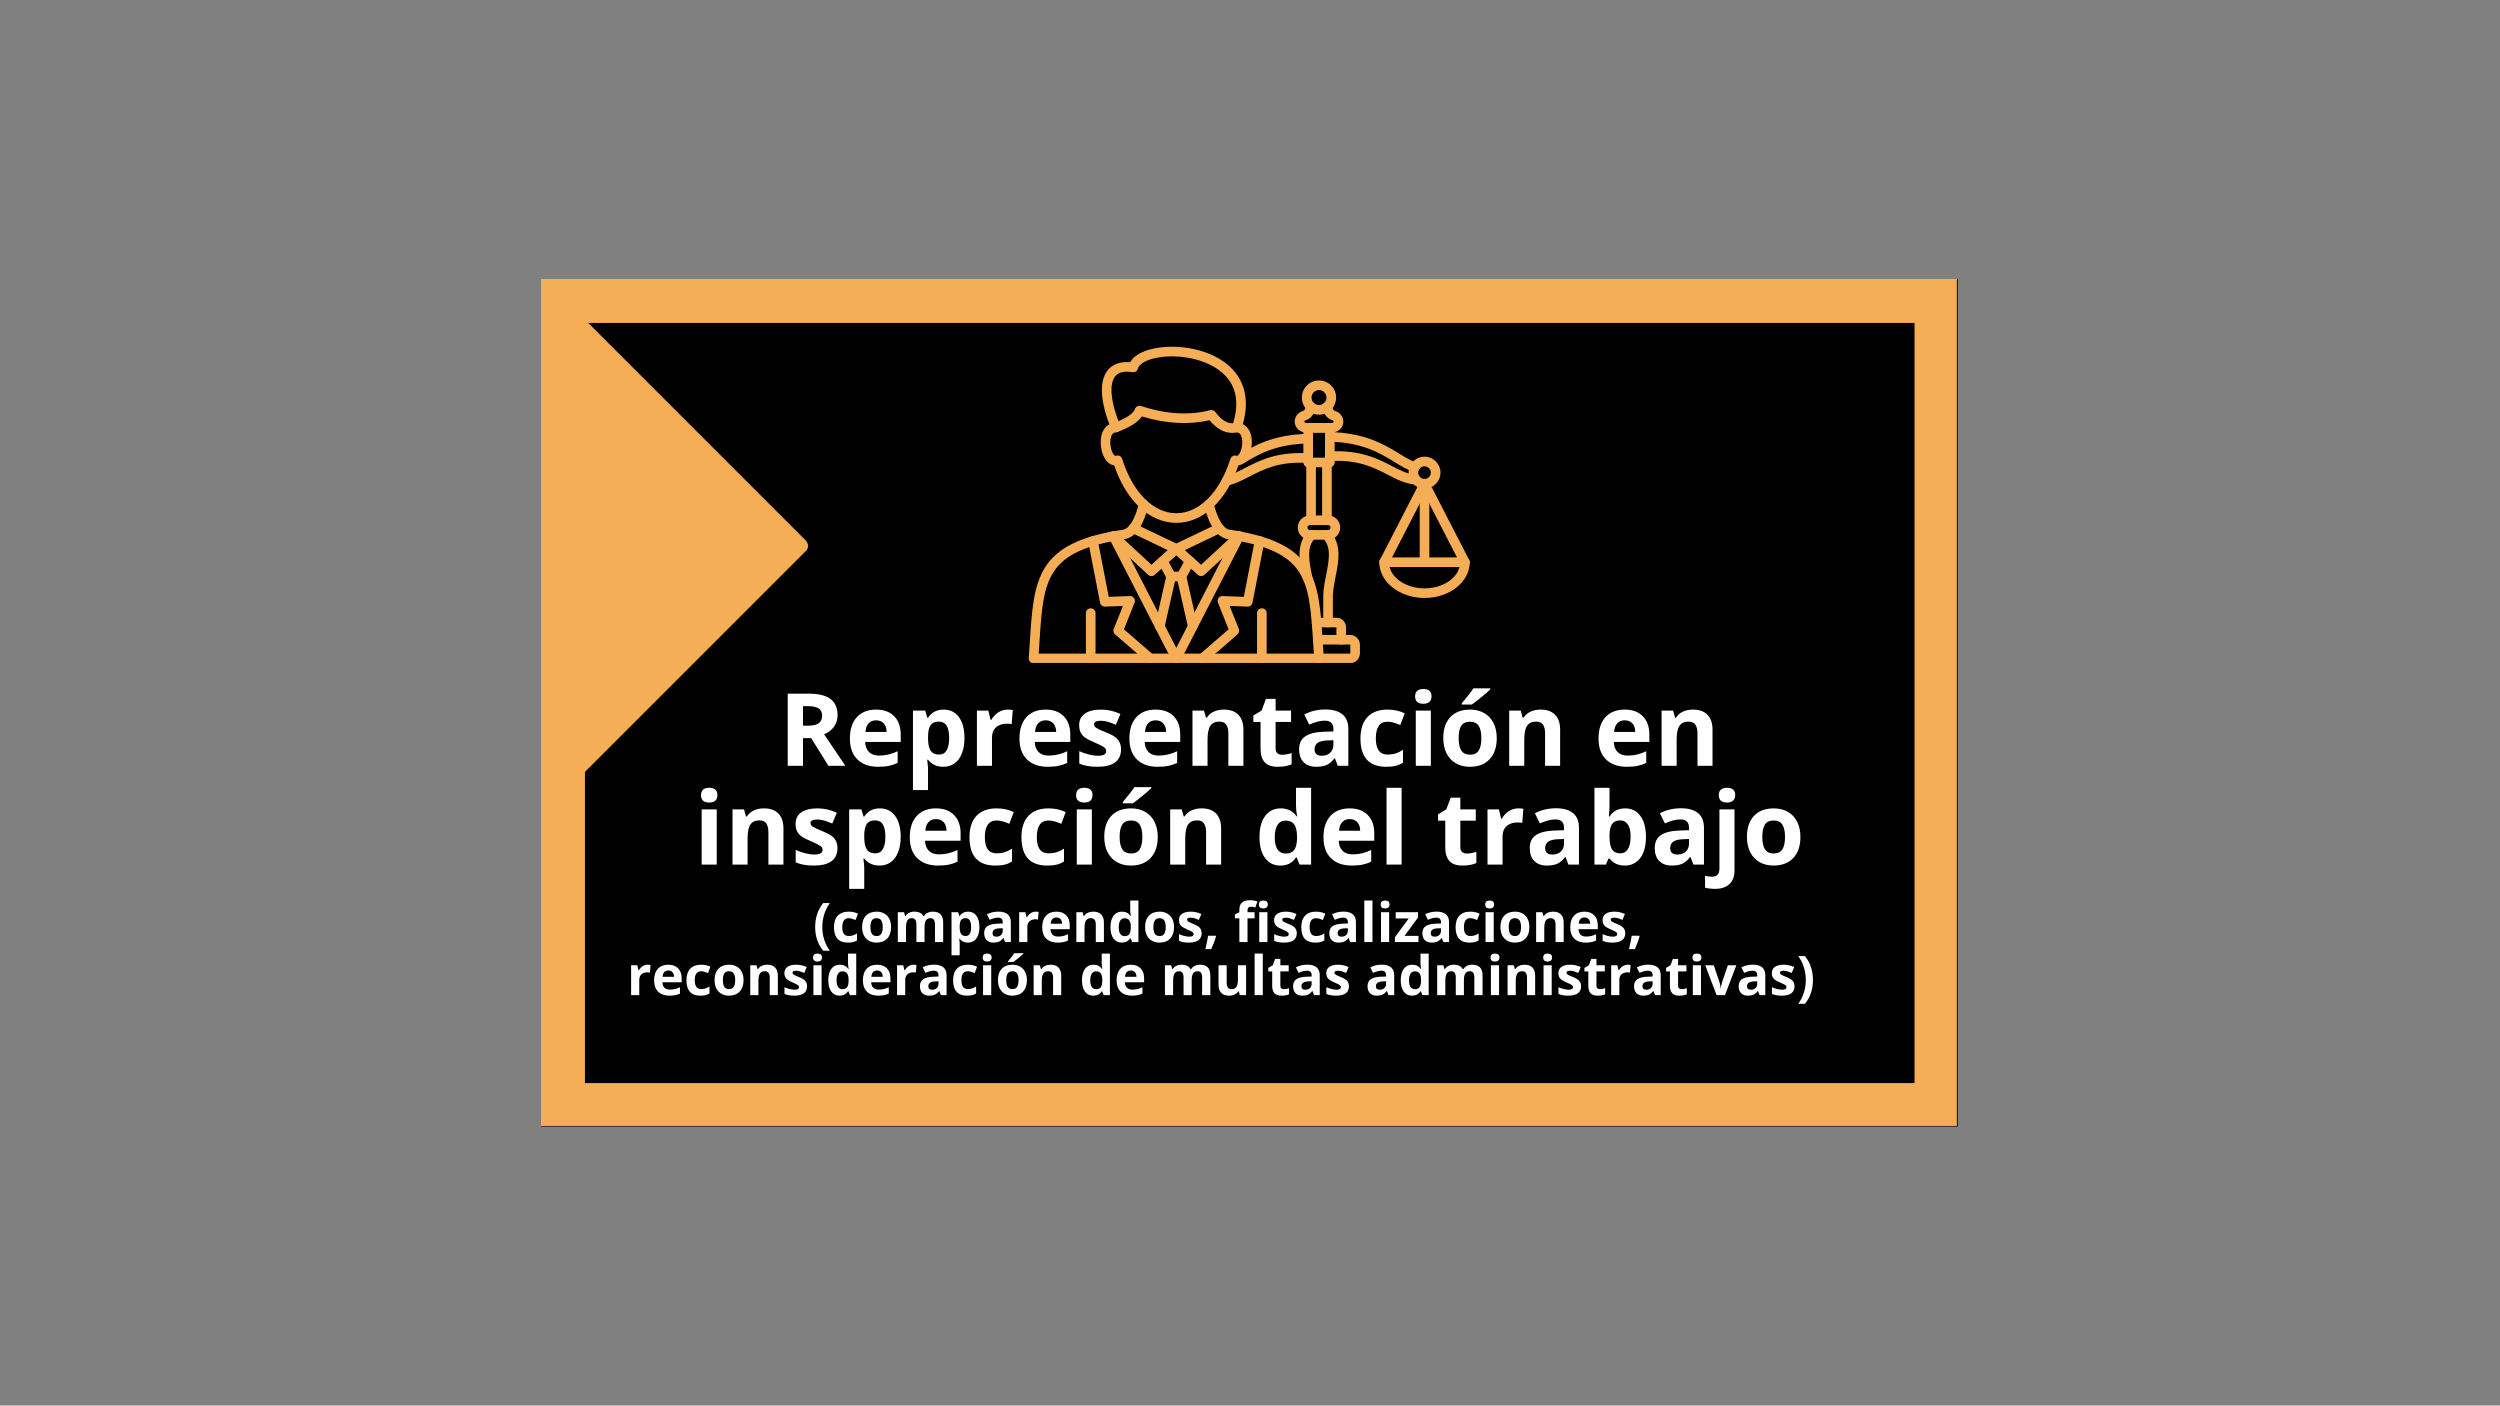 <svg xmlns="http://www.w3.org/2000/svg" xmlns:xlink="http://www.w3.org/1999/xlink" width="1366" zoomAndPan="magnify" viewBox="0 0 1024.5 576" height="768" preserveAspectRatio="xMidYMid meet" version="1.0"><rect x="0" y="0" width="1024.5" height="576" fill="#808080" stroke="none"/><defs><g></g><clipPath id="1a2aa5969d"><path d="M 221.707 114.336 L 802.293 114.336 L 802.293 461.664 L 221.707 461.664 Z M 221.707 114.336" clip-rule="nonzero"></path></clipPath><clipPath id="3ed84e7554"><path d="M 0.707 0.336 L 581.293 0.336 L 581.293 347.664 L 0.707 347.664 Z M 0.707 0.336" clip-rule="nonzero"></path></clipPath><clipPath id="b118925592"><rect x="0" width="582" y="0" height="348"></rect></clipPath><clipPath id="08f1f8b085"><path d="M 221.707 114.336 L 801.926 114.336 L 801.926 461.418 L 221.707 461.418 Z M 221.707 114.336" clip-rule="nonzero"></path></clipPath><clipPath id="d499c6a686"><path d="M 237 132 L 328 132 L 328 315 L 237 315 Z M 237 132" clip-rule="nonzero"></path></clipPath><clipPath id="ddb1848178"><path d="M 236.973 319.059 L 141.559 223.645 L 236.973 128.23 L 332.387 223.645 Z M 236.973 319.059" clip-rule="nonzero"></path></clipPath><clipPath id="d04e9ca639"><path d="M 236.973 319.059 L 141.559 223.645 L 236.973 128.23 L 332.387 223.645 Z M 236.973 319.059" clip-rule="nonzero"></path></clipPath><clipPath id="9f282e82aa"><path d="M 234 129 L 332 129 L 332 318 L 234 318 Z M 234 129" clip-rule="nonzero"></path></clipPath><clipPath id="4f97d670f2"><path d="M 236.973 319.059 L 141.559 223.645 L 236.973 128.23 L 332.387 223.645 Z M 236.973 319.059" clip-rule="nonzero"></path></clipPath><clipPath id="dc06b74fa6"><path d="M 236.973 319.059 L 141.559 223.645 L 236.973 128.23 L 332.387 223.645 Z M 236.973 319.059" clip-rule="nonzero"></path></clipPath><clipPath id="705215192a"><path d="M 538 260 L 558 260 L 558 271.66 L 538 271.66 Z M 538 260" clip-rule="nonzero"></path></clipPath><clipPath id="8f46a7c074"><path d="M 565 228 L 602.785 228 L 602.785 246 L 565 246 Z M 565 228" clip-rule="nonzero"></path></clipPath><clipPath id="d39b72377f"><path d="M 565 196 L 602.785 196 L 602.785 233 L 565 233 Z M 565 196" clip-rule="nonzero"></path></clipPath><clipPath id="1a692d0970"><path d="M 421.375 204 L 543 204 L 543 271.66 L 421.375 271.66 Z M 421.375 204" clip-rule="nonzero"></path></clipPath><clipPath id="1a737dba30"><path d="M 445 249 L 449 249 L 449 271.66 L 445 271.66 Z M 445 249" clip-rule="nonzero"></path></clipPath><clipPath id="2c56e03e2f"><path d="M 445 219 L 474 219 L 474 271.66 L 445 271.66 Z M 445 219" clip-rule="nonzero"></path></clipPath><clipPath id="72122ae862"><path d="M 454 217 L 510 217 L 510 271.66 L 454 271.66 Z M 454 217" clip-rule="nonzero"></path></clipPath><clipPath id="0fdf3028ae"><path d="M 515 249 L 520 249 L 520 271.66 L 515 271.66 Z M 515 249" clip-rule="nonzero"></path></clipPath><clipPath id="54e22add90"><path d="M 490 219 L 519 219 L 519 271.66 L 490 271.66 Z M 490 219" clip-rule="nonzero"></path></clipPath></defs><g clip-path="url(#1a2aa5969d)"><g transform="matrix(1, 0, 0, 1, 221, 114)"><g clip-path="url(#b118925592)"><g clip-path="url(#3ed84e7554)"><path fill="#000000" d="M 0.707 0.336 L 581.398 0.336 L 581.398 347.664 L 0.707 347.664 Z M 0.707 0.336" fill-opacity="1" fill-rule="nonzero"></path></g></g></g></g><g clip-path="url(#08f1f8b085)"><path stroke-linecap="butt" transform="matrix(0.75, 0, 0, 0.75, 221.708, 114.336)" fill="none" stroke-linejoin="miter" d="M -0.001 -0.001 L 774.487 -0.001 L 774.487 463.324 L -0.001 463.324 Z M -0.001 -0.001" stroke="#f5ad56" stroke-width="48" stroke-opacity="1" stroke-miterlimit="4"></path></g><g clip-path="url(#d499c6a686)"><g clip-path="url(#ddb1848178)"><g clip-path="url(#d04e9ca639)"><path fill="#f5ad56" d="M 237.27 314.004 L 327.91 223.363 L 237.27 132.723 Z M 237.27 314.004" fill-opacity="1" fill-rule="nonzero"></path></g></g></g><g clip-path="url(#9f282e82aa)"><g clip-path="url(#4f97d670f2)"><g clip-path="url(#dc06b74fa6)"><path fill="#f5ad56" d="M 239.352 130.645 L 329.992 221.285 C 331.477 222.77 331.477 224.555 330.289 225.742 L 239.648 316.383 C 238.754 317.273 237.27 317.57 236.082 316.977 C 234.891 316.977 234 315.492 234 314.305 L 234 133.02 C 234 131.832 234.594 130.645 235.785 130.047 C 237.27 129.75 238.457 129.75 239.352 130.645 Z M 323.453 223.66 L 240.539 140.746 L 240.539 306.574 Z M 323.453 223.66" fill-opacity="1" fill-rule="nonzero"></path></g></g></g><path fill="#f5ad56" d="M 540.527 159.848 C 538.836 159.848 537.457 161.227 537.457 162.918 C 537.457 164.609 538.836 165.988 540.527 165.988 C 542.219 165.988 543.598 164.609 543.598 162.918 C 543.598 161.227 542.219 159.848 540.527 159.848 Z M 540.527 169.934 C 536.66 169.934 533.512 166.785 533.512 162.918 C 533.512 159.047 536.66 155.902 540.527 155.902 C 544.398 155.902 547.543 159.047 547.543 162.918 C 547.543 166.785 544.398 169.934 540.527 169.934 Z M 540.527 169.934" fill-opacity="1" fill-rule="evenodd"></path><path fill="#f5ad56" d="M 536.812 215.172 C 536.258 215.172 535.789 215.641 535.789 216.195 C 535.789 216.75 536.258 217.219 536.812 217.219 L 544.246 217.219 C 544.801 217.219 545.27 216.75 545.27 216.195 C 545.27 215.641 544.801 215.172 544.246 215.172 Z M 544.246 221.164 L 536.812 221.164 C 534.07 221.164 531.84 218.938 531.84 216.195 C 531.84 213.457 534.07 211.227 536.812 211.227 L 544.246 211.227 C 546.984 211.227 549.215 213.457 549.215 216.195 C 549.215 218.938 546.984 221.164 544.246 221.164 Z M 544.246 221.164" fill-opacity="1" fill-rule="evenodd"></path><path fill="#f5ad56" d="M 544.238 257.09 C 543.148 257.09 542.266 256.207 542.266 255.117 L 542.266 244.438 C 542.266 241.613 542.859 238.59 543.441 235.668 C 544.609 229.762 545.711 224.184 542.184 220.57 C 541.418 219.793 541.434 218.543 542.215 217.777 C 542.992 217.02 544.242 217.035 545.004 217.812 C 549.984 222.91 548.562 230.098 547.309 236.434 C 546.746 239.293 546.211 242 546.211 244.438 L 546.211 255.117 C 546.211 256.207 545.328 257.09 544.238 257.09 Z M 544.238 257.09" fill-opacity="1" fill-rule="evenodd"></path><g clip-path="url(#705215192a)"><path fill="#f5ad56" d="M 553.234 271.793 L 540.527 271.793 C 539.438 271.793 538.555 270.91 538.555 269.82 C 538.555 268.73 539.438 267.848 540.527 267.848 L 553.234 267.848 C 553.297 267.848 553.352 267.789 553.352 267.73 L 553.352 264.246 C 553.352 264.188 553.297 264.133 553.234 264.133 L 540.027 264.133 C 538.938 264.133 538.051 263.25 538.051 262.16 C 538.051 261.07 538.938 260.184 540.023 260.184 L 553.234 260.184 C 555.477 260.184 557.297 262.012 557.297 264.246 L 557.297 267.73 C 557.297 269.969 555.477 271.793 553.234 271.793 Z M 553.234 271.793" fill-opacity="1" fill-rule="evenodd"></path></g><path fill="#f5ad56" d="M 549.629 264.133 C 548.543 264.133 547.656 263.254 547.656 262.16 L 547.656 257.09 L 539.527 257.09 C 538.438 257.09 537.555 256.207 537.555 255.117 C 537.555 254.027 538.438 253.145 539.527 253.145 L 547.711 253.145 C 549.855 253.145 551.602 254.891 551.602 257.035 L 551.602 262.16 C 551.602 263.25 550.719 264.133 549.629 264.133 Z M 549.629 264.133" fill-opacity="1" fill-rule="evenodd"></path><path fill="#f5ad56" d="M 537.281 215.172 C 536.195 215.172 535.309 214.289 535.309 213.199 L 535.312 189.512 C 535.312 188.422 536.195 187.539 537.281 187.539 C 538.371 187.539 539.254 188.422 539.254 189.512 L 539.258 213.199 C 539.258 214.289 538.371 215.172 537.281 215.172 Z M 543.773 215.172 C 542.684 215.172 541.801 214.289 541.801 213.199 L 541.801 189.512 C 541.801 188.422 542.684 187.539 543.773 187.539 C 544.863 187.539 545.746 188.422 545.746 189.512 L 545.746 213.199 C 545.746 214.289 544.863 215.172 543.773 215.172 Z M 543.773 215.172" fill-opacity="1" fill-rule="evenodd"></path><path fill="#f5ad56" d="M 538.066 187.539 L 542.988 187.539 L 542.988 177.285 L 538.066 177.285 Z M 544.961 191.484 L 536.094 191.484 C 535.008 191.484 534.121 190.602 534.121 189.512 L 534.121 175.309 C 534.121 174.223 535.008 173.336 536.094 173.336 L 544.961 173.336 C 546.051 173.336 546.934 174.223 546.934 175.309 L 546.934 189.512 C 546.934 190.602 546.051 191.484 544.961 191.484 Z M 544.961 191.484" fill-opacity="1" fill-rule="evenodd"></path><path fill="#f5ad56" d="M 545.695 177.281 L 535.355 177.281 C 532.715 177.281 530.559 175.254 530.559 172.758 C 530.559 170.773 531.906 169.039 533.918 168.441 C 534.551 168.254 535.012 167.531 535.289 166.289 C 535.523 165.223 536.582 164.555 537.641 164.793 C 538.707 165.031 539.375 166.082 539.141 167.148 C 538.383 170.559 536.492 171.793 535.039 172.223 C 534.734 172.312 534.504 172.543 534.504 172.758 C 534.504 173.031 534.871 173.336 535.355 173.336 L 545.695 173.336 C 546.188 173.336 546.551 173.031 546.551 172.758 C 546.551 172.543 546.32 172.312 546.012 172.223 C 544.562 171.793 542.676 170.559 541.914 167.148 C 541.676 166.082 542.348 165.031 543.41 164.793 C 544.477 164.555 545.527 165.223 545.766 166.289 C 546.043 167.527 546.504 168.254 547.141 168.441 C 549.145 169.039 550.496 170.773 550.496 172.758 C 550.496 175.254 548.344 177.281 545.695 177.281 Z M 545.695 177.281" fill-opacity="1" fill-rule="evenodd"></path><path fill="#f5ad56" d="M 579.824 193.352 C 579.641 193.352 579.461 193.328 579.273 193.273 C 576.633 192.516 574.215 191.031 571.418 189.312 C 565.598 185.742 558.355 181.305 544.914 181 C 543.828 180.973 542.965 180.07 542.988 178.98 C 543.012 177.891 543.918 177.035 545.008 177.055 C 559.508 177.383 567.582 182.336 573.48 185.949 C 576.031 187.516 578.238 188.871 580.367 189.484 C 581.418 189.785 582.02 190.879 581.719 191.926 C 581.469 192.789 580.68 193.352 579.824 193.352 Z M 580.297 198.617 C 580.246 198.617 580.188 198.613 580.129 198.609 C 575.855 198.25 572.367 196.441 568.672 194.523 C 563.008 191.59 556.59 188.266 545.074 188.953 C 543.988 189.016 543.055 188.191 542.992 187.102 C 542.926 186.012 543.754 185.078 544.84 185.016 C 557.434 184.262 564.672 188.012 570.488 191.023 C 573.965 192.824 576.973 194.379 580.461 194.68 C 581.551 194.77 582.352 195.727 582.262 196.812 C 582.176 197.84 581.312 198.617 580.297 198.617 Z M 580.297 198.617" fill-opacity="1" fill-rule="evenodd"></path><path fill="#f5ad56" d="M 583.77 191.09 C 582.336 191.09 581.176 192.25 581.176 193.68 C 581.176 195.109 582.336 196.27 583.766 196.27 C 585.199 196.27 586.355 195.109 586.355 193.68 C 586.355 192.25 585.199 191.09 583.77 191.09 Z M 583.77 200.219 C 580.164 200.219 577.23 197.281 577.23 193.68 C 577.23 190.074 580.164 187.145 583.766 187.145 C 587.371 187.145 590.301 190.074 590.301 193.68 C 590.305 197.281 587.371 200.219 583.77 200.219 Z M 583.77 200.219" fill-opacity="1" fill-rule="evenodd"></path><g clip-path="url(#8f46a7c074)"><path fill="#f5ad56" d="M 569.434 232.371 C 570.699 237.332 576.645 241.102 583.77 241.102 C 590.891 241.102 596.836 237.332 598.098 232.375 Z M 583.77 245.047 C 573.551 245.047 565.238 238.477 565.238 230.398 C 565.238 229.312 566.125 228.426 567.211 228.426 L 600.324 228.426 C 601.414 228.426 602.297 229.312 602.297 230.398 C 602.297 238.477 593.984 245.047 583.77 245.047 Z M 583.77 245.047" fill-opacity="1" fill-rule="evenodd"></path></g><g clip-path="url(#d39b72377f)"><path fill="#f5ad56" d="M 567.207 232.379 C 566.906 232.379 566.594 232.305 566.309 232.156 C 565.34 231.66 564.961 230.473 565.457 229.5 L 582.012 197.34 C 582.348 196.684 583.027 196.273 583.766 196.273 C 584.508 196.273 585.18 196.684 585.523 197.34 L 602.078 229.5 C 602.574 230.473 602.191 231.66 601.227 232.156 C 600.258 232.656 599.07 232.273 598.566 231.305 L 583.766 202.555 L 568.969 231.305 C 568.613 231.988 567.926 232.379 567.207 232.379 Z M 567.207 232.379" fill-opacity="1" fill-rule="evenodd"></path></g><path fill="#f5ad56" d="M 583.77 232.371 C 582.68 232.371 581.793 231.492 581.793 230.398 L 581.797 198.242 C 581.797 197.156 582.68 196.27 583.766 196.27 C 584.855 196.27 585.742 197.156 585.742 198.242 L 585.742 230.398 C 585.742 231.492 584.855 232.375 583.77 232.371 Z M 583.77 232.371" fill-opacity="1" fill-rule="evenodd"></path><path fill="#f5ad56" d="M 535.809 238.672 C 534.883 238.672 534.059 238.02 533.871 237.078 L 533.746 236.434 C 532.492 230.098 531.074 222.914 536.051 217.812 C 536.812 217.035 538.062 217.02 538.84 217.777 C 539.621 218.543 539.637 219.789 538.875 220.57 C 535.344 224.184 536.449 229.766 537.617 235.672 L 537.746 236.32 C 537.953 237.387 537.258 238.426 536.191 238.633 C 536.059 238.656 535.934 238.672 535.809 238.672 Z M 535.809 238.672" fill-opacity="1" fill-rule="evenodd"></path><g clip-path="url(#1a692d0970)"><path fill="#f5ad56" d="M 540.527 271.793 L 423.551 271.793 C 423.008 271.793 422.48 271.562 422.109 271.164 C 421.734 270.766 421.547 270.227 421.582 269.68 C 421.734 267.539 421.867 265.477 421.996 263.488 C 423.684 237 424.613 222.41 460.16 217.07 C 462.773 216.676 464.996 213.035 466.762 206.242 C 467.035 205.191 468.113 204.559 469.168 204.828 C 470.223 205.102 470.855 206.18 470.582 207.234 C 469.676 210.727 467.266 219.992 460.742 220.973 C 444.977 223.344 436.305 227.348 431.758 234.367 C 427.375 241.133 426.766 250.613 425.934 263.742 C 425.848 265.07 425.758 266.441 425.664 267.848 L 538.414 267.848 C 538.32 266.441 538.234 265.07 538.152 263.742 C 537.312 250.613 536.707 241.133 532.324 234.367 C 527.773 227.348 519.105 223.344 503.336 220.973 C 496.812 219.992 494.406 210.727 493.5 207.234 C 493.227 206.18 493.859 205.102 494.91 204.828 C 495.965 204.555 497.043 205.191 497.32 206.242 C 499.082 213.035 501.305 216.676 503.918 217.07 C 539.465 222.41 540.395 237 542.09 263.488 C 542.211 265.477 542.344 267.539 542.496 269.68 C 542.535 270.227 542.344 270.766 541.969 271.164 C 541.602 271.562 541.074 271.793 540.527 271.793 Z M 540.527 271.793" fill-opacity="1" fill-rule="evenodd"></path></g><path fill="#f5ad56" d="M 496.441 168.031 C 497.055 168.031 497.645 168.32 498.02 168.824 C 501.18 173.066 503.801 173.559 505.312 173.445 C 507.793 165.453 506.77 158.945 502.258 154.082 C 495.363 146.656 481.418 144.609 472.457 146.973 C 468.988 147.883 466.684 149.41 466.297 151.047 C 466.059 152.055 465.07 152.707 464.047 152.531 C 460.711 151.965 458.336 152.535 456.988 154.23 C 454.566 157.266 455.094 164.062 458.355 172.605 C 463.516 170.375 464.789 168.594 465.07 167.688 C 465.227 167.18 465.582 166.762 466.051 166.52 C 466.523 166.277 467.07 166.23 467.57 166.395 C 477.754 169.746 487.305 170.316 495.949 168.094 C 496.113 168.051 496.277 168.031 496.441 168.031 Z M 506.82 175.184 L 506.824 175.184 Z M 504.902 177.398 C 501.621 177.398 498.531 175.664 495.676 172.219 C 487.098 174.164 477.789 173.641 467.957 170.656 C 466.375 172.98 463.133 175.035 457.969 177.023 C 456.973 177.406 455.848 176.926 455.438 175.938 C 450.844 164.875 450.297 156.293 453.898 151.77 C 455.344 149.957 458.094 148.008 463.125 148.438 C 464.465 146.078 467.34 144.238 471.449 143.152 C 481.734 140.441 497.152 142.785 505.152 151.398 C 509.125 155.68 512.969 163.395 508.684 175.824 C 508.465 176.457 507.941 176.938 507.293 177.098 C 506.484 177.297 505.688 177.398 504.902 177.398 Z M 504.902 177.398" fill-opacity="1" fill-rule="evenodd"></path><path fill="#f5ad56" d="M 482.043 214.266 C 476.648 214.266 471.426 212.039 466.93 207.816 C 462.594 203.746 459.035 197.863 456.59 190.727 C 455.574 190.598 454.598 190.098 453.773 189.246 C 451.242 186.648 450.289 180.91 451.773 177.207 C 452.758 174.754 454.73 173.301 457.188 173.211 C 458.277 173.172 459.195 174.023 459.23 175.113 C 459.273 176.203 458.422 177.113 457.332 177.156 C 456.723 177.176 455.961 177.371 455.438 178.672 C 454.441 181.16 455.258 185.117 456.598 186.492 C 456.984 186.887 457.152 186.828 457.289 186.777 C 457.797 186.59 458.359 186.617 458.844 186.855 C 459.328 187.094 459.695 187.52 459.859 188.035 C 464.168 201.781 472.668 210.32 482.043 210.32 C 491.41 210.32 499.91 201.781 504.223 188.035 C 504.383 187.52 504.75 187.094 505.234 186.855 C 505.719 186.617 506.281 186.59 506.789 186.777 C 506.926 186.828 507.094 186.887 507.48 186.492 C 508.82 185.117 509.641 181.16 508.641 178.672 C 508.121 177.371 507.355 177.176 506.746 177.156 C 505.656 177.113 504.805 176.203 504.848 175.113 C 504.883 174.023 505.801 173.164 506.891 173.211 C 509.348 173.301 511.32 174.754 512.305 177.207 C 513.789 180.91 512.836 186.648 510.309 189.246 C 509.48 190.098 508.504 190.598 507.488 190.727 C 505.047 197.863 501.484 203.746 497.148 207.816 C 492.652 212.039 487.43 214.266 482.043 214.266 Z M 482.043 214.266" fill-opacity="1" fill-rule="evenodd"></path><g clip-path="url(#1a737dba30)"><path fill="#f5ad56" d="M 446.977 271.793 C 445.887 271.793 445 270.91 445 269.82 L 445.004 251.254 C 445.004 250.164 445.887 249.281 446.977 249.281 C 448.066 249.281 448.953 250.164 448.953 251.254 L 448.953 269.82 C 448.953 270.91 448.066 271.793 446.977 271.793 Z M 446.977 271.793" fill-opacity="1" fill-rule="evenodd"></path></g><path fill="#f5ad56" d="M 471.859 236.086 C 471.379 236.086 470.898 235.914 470.52 235.562 L 454.945 221.168 C 454.148 220.43 454.098 219.18 454.832 218.379 C 455.574 217.578 456.82 217.527 457.625 218.27 L 471.879 231.441 L 478.531 225.438 L 463.609 218.301 C 462.621 217.832 462.207 216.652 462.676 215.672 C 463.148 214.688 464.324 214.273 465.309 214.742 L 482.891 223.148 C 483.484 223.43 483.898 223.992 483.992 224.648 C 484.086 225.297 483.848 225.953 483.359 226.395 L 473.18 235.578 C 472.805 235.918 472.332 236.086 471.859 236.086 Z M 471.859 236.086" fill-opacity="1" fill-rule="evenodd"></path><path fill="#f5ad56" d="M 492.223 236.086 C 491.746 236.086 491.273 235.918 490.898 235.578 L 480.719 226.395 C 480.23 225.953 479.996 225.297 480.09 224.648 C 480.184 223.992 480.594 223.43 481.191 223.148 L 498.773 214.742 C 499.754 214.273 500.93 214.688 501.402 215.672 C 501.871 216.652 501.457 217.832 500.473 218.301 L 485.547 225.438 L 492.207 231.441 L 506.453 218.27 C 507.258 217.531 508.504 217.578 509.246 218.379 C 509.984 219.18 509.938 220.43 509.133 221.168 L 493.559 235.562 C 493.18 235.914 492.699 236.086 492.223 236.086 Z M 492.223 236.086" fill-opacity="1" fill-rule="evenodd"></path><path fill="#f5ad56" d="M 484.148 238.207 L 479.93 238.207 C 479.211 238.207 478.543 237.812 478.199 237.18 L 474.758 230.883 C 474.238 229.926 474.586 228.727 475.543 228.207 C 476.5 227.68 477.695 228.035 478.219 228.992 L 481.102 234.262 L 482.977 234.262 L 485.859 228.992 C 486.383 228.035 487.578 227.68 488.535 228.207 C 489.492 228.727 489.844 229.926 489.32 230.883 L 485.879 237.18 C 485.535 237.812 484.867 238.207 484.148 238.207 Z M 484.148 238.207" fill-opacity="1" fill-rule="evenodd"></path><path fill="#f5ad56" d="M 475.285 258.648 C 475.141 258.648 474.992 258.633 474.844 258.602 C 473.785 258.355 473.117 257.301 473.359 256.242 L 478.004 235.797 C 478.246 234.734 479.305 234.066 480.367 234.309 C 481.43 234.551 482.094 235.609 481.852 236.668 L 477.207 257.117 C 477 258.027 476.184 258.648 475.285 258.648 Z M 475.285 258.648" fill-opacity="1" fill-rule="evenodd"></path><path fill="#f5ad56" d="M 488.793 258.648 C 487.895 258.648 487.078 258.027 486.871 257.117 L 482.227 236.668 C 481.984 235.609 482.648 234.551 483.711 234.309 C 484.773 234.066 485.832 234.734 486.074 235.797 L 490.719 256.242 C 490.961 257.301 490.293 258.355 489.234 258.602 C 489.086 258.633 488.938 258.648 488.793 258.648 Z M 488.793 258.648" fill-opacity="1" fill-rule="evenodd"></path><g clip-path="url(#2c56e03e2f)"><path fill="#f5ad56" d="M 471.344 271.793 C 470.887 271.793 470.426 271.633 470.051 271.312 L 456.949 259.969 C 456.316 259.418 456.098 258.523 456.41 257.746 L 460.168 248.32 L 452.82 248.594 C 451.852 248.637 450.996 247.953 450.809 247 L 445.973 222.059 C 445.766 220.988 446.465 219.953 447.535 219.746 C 448.602 219.535 449.637 220.238 449.848 221.309 L 454.359 244.59 L 463.051 244.258 C 463.715 244.238 464.348 244.551 464.734 245.094 C 465.121 245.641 465.203 246.344 464.957 246.965 L 460.594 257.902 L 472.633 268.328 C 473.461 269.039 473.551 270.285 472.836 271.109 C 472.445 271.562 471.898 271.793 471.344 271.793 Z M 471.344 271.793" fill-opacity="1" fill-rule="evenodd"></path></g><g clip-path="url(#72122ae862)"><path fill="#f5ad56" d="M 482.043 271.793 C 481.301 271.793 480.625 271.379 480.285 270.719 L 454.527 220.617 C 454.031 219.652 454.414 218.461 455.379 217.965 C 456.352 217.465 457.543 217.848 458.039 218.816 L 482.043 265.504 L 506.039 218.816 C 506.535 217.848 507.73 217.465 508.699 217.965 C 509.664 218.461 510.047 219.652 509.551 220.617 L 483.793 270.719 C 483.453 271.375 482.777 271.793 482.043 271.793 Z M 482.043 271.793" fill-opacity="1" fill-rule="evenodd"></path></g><g clip-path="url(#0fdf3028ae)"><path fill="#f5ad56" d="M 517.105 271.793 C 516.012 271.793 515.129 270.91 515.129 269.82 L 515.129 251.254 C 515.129 250.164 516.012 249.281 517.102 249.281 C 518.191 249.281 519.078 250.164 519.078 251.254 L 519.078 269.82 C 519.078 270.91 518.191 271.793 517.105 271.793 Z M 517.105 271.793" fill-opacity="1" fill-rule="evenodd"></path></g><path fill="#f5ad56" d="M 508.246 188.402 L 508.25 188.402 Z M 509.305 190.07 L 508.246 188.402 L 507.238 186.703 C 513.191 183.055 521.336 178.055 536.062 177.797 C 536.07 177.797 536.082 177.797 536.098 177.797 C 537.168 177.797 538.047 178.66 538.07 179.738 C 538.086 180.824 537.219 181.727 536.129 181.742 C 522.484 181.984 515.176 186.465 509.305 190.07 Z M 502.66 199.023 C 501.758 199.023 500.941 198.398 500.738 197.48 C 500.5 196.414 501.172 195.363 502.234 195.125 C 504.926 194.527 507.391 193.25 510.242 191.773 C 516.117 188.734 523.426 184.949 536.223 185.785 C 537.312 185.859 538.133 186.797 538.062 187.887 C 537.992 188.973 537.051 189.797 535.965 189.723 C 524.262 188.957 517.777 192.312 512.059 195.277 C 509.09 196.812 506.281 198.27 503.094 198.977 C 502.949 199.008 502.805 199.023 502.66 199.023 Z M 502.66 199.023" fill-opacity="1" fill-rule="evenodd"></path><g clip-path="url(#54e22add90)"><path fill="#f5ad56" d="M 492.734 271.793 C 492.184 271.793 491.633 271.562 491.242 271.109 C 490.527 270.285 490.617 269.039 491.445 268.328 L 503.484 257.902 L 499.121 246.965 C 498.875 246.344 498.961 245.641 499.344 245.094 C 499.73 244.551 500.363 244.242 501.027 244.258 L 509.719 244.59 L 514.23 221.309 C 514.441 220.234 515.477 219.539 516.543 219.746 C 517.613 219.953 518.312 220.988 518.105 222.059 L 513.273 247 C 513.082 247.953 512.234 248.625 511.258 248.594 L 503.91 248.32 L 507.668 257.742 C 507.98 258.523 507.762 259.418 507.129 259.969 L 494.027 271.312 C 493.652 271.633 493.191 271.793 492.734 271.793 Z M 492.734 271.793" fill-opacity="1" fill-rule="evenodd"></path></g><g fill="#ffffff" fill-opacity="1"><g transform="translate(327.332, 386.064)"><g></g></g></g><g fill="#ffffff" fill-opacity="1"><g transform="translate(333.165, 386.064)"><g><path d="M 0.891 -6.141 C 0.891 -8.078 1.172 -9.883 1.734 -11.562 C 2.305 -13.25 3.125 -14.727 4.188 -16 L 6.938 -16 C 5.906 -14.594 5.125 -13.047 4.594 -11.359 C 4.07 -9.672 3.812 -7.938 3.812 -6.156 C 3.812 -4.375 4.078 -2.648 4.609 -0.984 C 5.148 0.68 5.914 2.191 6.906 3.547 L 4.188 3.547 C 3.113 2.305 2.297 0.859 1.734 -0.797 C 1.172 -2.453 0.891 -4.234 0.891 -6.141 Z M 0.891 -6.141"></path></g></g></g><g fill="#ffffff" fill-opacity="1"><g transform="translate(340.762, 386.064)"><g><path d="M 6.719 0.219 C 2.906 0.219 1 -1.867 1 -6.047 C 1 -8.129 1.516 -9.719 2.547 -10.812 C 3.586 -11.914 5.078 -12.469 7.016 -12.469 C 8.43 -12.469 9.703 -12.191 10.828 -11.641 L 9.844 -9.047 C 9.312 -9.266 8.82 -9.441 8.375 -9.578 C 7.926 -9.711 7.473 -9.781 7.016 -9.781 C 5.273 -9.781 4.406 -8.547 4.406 -6.078 C 4.406 -3.68 5.273 -2.484 7.016 -2.484 C 7.66 -2.484 8.254 -2.566 8.797 -2.734 C 9.348 -2.91 9.895 -3.18 10.438 -3.547 L 10.438 -0.688 C 9.906 -0.344 9.363 -0.109 8.812 0.016 C 8.258 0.148 7.562 0.219 6.719 0.219 Z M 6.719 0.219"></path></g></g></g><g fill="#ffffff" fill-opacity="1"><g transform="translate(352.289, 386.064)"><g><path d="M 4.406 -6.141 C 4.406 -4.93 4.602 -4.016 5 -3.391 C 5.406 -2.773 6.055 -2.469 6.953 -2.469 C 7.836 -2.469 8.473 -2.773 8.859 -3.391 C 9.254 -4.004 9.453 -4.922 9.453 -6.141 C 9.453 -7.348 9.254 -8.254 8.859 -8.859 C 8.473 -9.473 7.832 -9.781 6.938 -9.781 C 6.039 -9.781 5.395 -9.477 5 -8.875 C 4.602 -8.27 4.406 -7.359 4.406 -6.141 Z M 12.875 -6.141 C 12.875 -4.148 12.348 -2.594 11.297 -1.469 C 10.242 -0.344 8.781 0.219 6.906 0.219 C 5.727 0.219 4.691 -0.035 3.797 -0.547 C 2.898 -1.066 2.207 -1.805 1.719 -2.766 C 1.238 -3.734 1 -4.859 1 -6.141 C 1 -8.141 1.52 -9.691 2.562 -10.797 C 3.613 -11.91 5.082 -12.469 6.969 -12.469 C 8.145 -12.469 9.18 -12.211 10.078 -11.703 C 10.984 -11.191 11.676 -10.457 12.156 -9.5 C 12.633 -8.539 12.875 -7.422 12.875 -6.141 Z M 12.875 -6.141"></path></g></g></g><g fill="#ffffff" fill-opacity="1"><g transform="translate(366.17, 386.064)"><g><path d="M 12.703 0 L 9.375 0 L 9.375 -7.156 C 9.375 -8.031 9.223 -8.688 8.922 -9.125 C 8.629 -9.57 8.164 -9.797 7.531 -9.797 C 6.676 -9.797 6.055 -9.484 5.672 -8.859 C 5.285 -8.234 5.094 -7.203 5.094 -5.766 L 5.094 0 L 1.75 0 L 1.75 -12.234 L 4.297 -12.234 L 4.75 -10.672 L 4.938 -10.672 C 5.27 -11.234 5.742 -11.672 6.359 -11.984 C 6.984 -12.305 7.695 -12.469 8.5 -12.469 C 10.332 -12.469 11.57 -11.867 12.219 -10.672 L 12.516 -10.672 C 12.836 -11.242 13.316 -11.688 13.953 -12 C 14.598 -12.312 15.32 -12.469 16.125 -12.469 C 17.508 -12.469 18.555 -12.109 19.266 -11.391 C 19.984 -10.68 20.344 -9.547 20.344 -7.984 L 20.344 0 L 16.984 0 L 16.984 -7.156 C 16.984 -8.031 16.836 -8.688 16.547 -9.125 C 16.254 -9.57 15.789 -9.797 15.156 -9.797 C 14.332 -9.797 13.719 -9.504 13.312 -8.922 C 12.906 -8.336 12.703 -7.41 12.703 -6.141 Z M 12.703 0"></path></g></g></g><g fill="#ffffff" fill-opacity="1"><g transform="translate(388.183, 386.064)"><g><path d="M 8.469 0.219 C 7.031 0.219 5.906 -0.301 5.094 -1.344 L 4.922 -1.344 C 5.035 -0.32 5.094 0.266 5.094 0.422 L 5.094 5.391 L 1.75 5.391 L 1.75 -12.234 L 4.469 -12.234 L 4.938 -10.656 L 5.094 -10.656 C 5.875 -11.863 7.031 -12.469 8.562 -12.469 C 10.008 -12.469 11.141 -11.91 11.953 -10.797 C 12.773 -9.68 13.188 -8.129 13.188 -6.141 C 13.188 -4.836 12.992 -3.703 12.609 -2.734 C 12.223 -1.773 11.676 -1.039 10.969 -0.531 C 10.258 -0.031 9.426 0.219 8.469 0.219 Z M 7.484 -9.797 C 6.66 -9.797 6.055 -9.539 5.672 -9.031 C 5.297 -8.531 5.102 -7.695 5.094 -6.531 L 5.094 -6.156 C 5.094 -4.844 5.285 -3.898 5.672 -3.328 C 6.066 -2.766 6.688 -2.484 7.531 -2.484 C 9.031 -2.484 9.781 -3.719 9.781 -6.188 C 9.781 -7.383 9.594 -8.285 9.219 -8.891 C 8.852 -9.492 8.273 -9.797 7.484 -9.797 Z M 7.484 -9.797"></path></g></g></g><g fill="#ffffff" fill-opacity="1"><g transform="translate(402.37, 386.064)"><g><path d="M 9.531 0 L 8.875 -1.672 L 8.797 -1.672 C 8.234 -0.961 7.648 -0.469 7.047 -0.188 C 6.453 0.082 5.68 0.219 4.734 0.219 C 3.555 0.219 2.629 -0.113 1.953 -0.781 C 1.273 -1.457 0.938 -2.414 0.938 -3.656 C 0.938 -4.957 1.391 -5.914 2.297 -6.531 C 3.211 -7.145 4.586 -7.484 6.422 -7.547 L 8.547 -7.625 L 8.547 -8.156 C 8.547 -9.395 7.91 -10.016 6.641 -10.016 C 5.66 -10.016 4.508 -9.719 3.188 -9.125 L 2.078 -11.391 C 3.484 -12.117 5.047 -12.484 6.766 -12.484 C 8.41 -12.484 9.672 -12.125 10.547 -11.406 C 11.422 -10.695 11.859 -9.613 11.859 -8.156 L 11.859 0 Z M 8.547 -5.672 L 7.25 -5.625 C 6.281 -5.594 5.555 -5.414 5.078 -5.094 C 4.609 -4.781 4.375 -4.297 4.375 -3.641 C 4.375 -2.691 4.91 -2.219 5.984 -2.219 C 6.766 -2.219 7.383 -2.441 7.844 -2.891 C 8.312 -3.336 8.547 -3.926 8.547 -4.656 Z M 8.547 -5.672"></path></g></g></g><g fill="#ffffff" fill-opacity="1"><g transform="translate(415.911, 386.064)"><g><path d="M 8.578 -12.469 C 9.035 -12.469 9.414 -12.438 9.719 -12.375 L 9.453 -9.234 C 9.18 -9.305 8.852 -9.344 8.469 -9.344 C 7.406 -9.344 6.578 -9.066 5.984 -8.516 C 5.391 -7.973 5.094 -7.211 5.094 -6.234 L 5.094 0 L 1.75 0 L 1.75 -12.234 L 4.281 -12.234 L 4.766 -10.188 L 4.938 -10.188 C 5.312 -10.875 5.82 -11.426 6.469 -11.844 C 7.113 -12.258 7.816 -12.469 8.578 -12.469 Z M 8.578 -12.469"></path></g></g></g><g fill="#ffffff" fill-opacity="1"><g transform="translate(426.091, 386.064)"><g><path d="M 6.828 -10.094 C 6.117 -10.094 5.562 -9.867 5.156 -9.422 C 4.75 -8.973 4.52 -8.336 4.469 -7.516 L 9.156 -7.516 C 9.133 -8.336 8.914 -8.973 8.5 -9.422 C 8.082 -9.867 7.523 -10.094 6.828 -10.094 Z M 7.297 0.219 C 5.316 0.219 3.77 -0.32 2.656 -1.406 C 1.551 -2.5 1 -4.039 1 -6.031 C 1 -8.082 1.508 -9.664 2.531 -10.781 C 3.562 -11.906 4.984 -12.469 6.797 -12.469 C 8.523 -12.469 9.867 -11.973 10.828 -10.984 C 11.797 -10.004 12.281 -8.645 12.281 -6.906 L 12.281 -5.281 L 4.391 -5.281 C 4.422 -4.332 4.695 -3.594 5.219 -3.062 C 5.75 -2.531 6.488 -2.266 7.438 -2.266 C 8.176 -2.266 8.875 -2.336 9.531 -2.484 C 10.188 -2.641 10.875 -2.891 11.594 -3.234 L 11.594 -0.641 C 11.008 -0.348 10.383 -0.133 9.719 0 C 9.051 0.145 8.242 0.219 7.297 0.219 Z M 7.297 0.219"></path></g></g></g><g fill="#ffffff" fill-opacity="1"><g transform="translate(439.337, 386.064)"><g><path d="M 13.047 0 L 9.719 0 L 9.719 -7.156 C 9.719 -8.031 9.555 -8.688 9.234 -9.125 C 8.922 -9.57 8.422 -9.797 7.734 -9.797 C 6.805 -9.797 6.133 -9.484 5.719 -8.859 C 5.301 -8.234 5.094 -7.203 5.094 -5.766 L 5.094 0 L 1.75 0 L 1.75 -12.234 L 4.297 -12.234 L 4.75 -10.672 L 4.938 -10.672 C 5.312 -11.266 5.82 -11.711 6.469 -12.016 C 7.125 -12.316 7.867 -12.469 8.703 -12.469 C 10.129 -12.469 11.207 -12.082 11.938 -11.312 C 12.676 -10.539 13.047 -9.43 13.047 -7.984 Z M 13.047 0"></path></g></g></g><g fill="#ffffff" fill-opacity="1"><g transform="translate(454.071, 386.064)"><g><path d="M 5.625 0.219 C 4.188 0.219 3.055 -0.336 2.234 -1.453 C 1.41 -2.566 1 -4.113 1 -6.094 C 1 -8.102 1.414 -9.664 2.25 -10.781 C 3.094 -11.906 4.25 -12.469 5.719 -12.469 C 7.258 -12.469 8.43 -11.867 9.234 -10.672 L 9.344 -10.672 C 9.176 -11.586 9.094 -12.398 9.094 -13.109 L 9.094 -17.031 L 12.453 -17.031 L 12.453 0 L 9.891 0 L 9.234 -1.594 L 9.094 -1.594 C 8.332 -0.383 7.176 0.219 5.625 0.219 Z M 6.797 -2.438 C 7.648 -2.438 8.273 -2.688 8.672 -3.188 C 9.066 -3.688 9.285 -4.531 9.328 -5.719 L 9.328 -6.078 C 9.328 -7.391 9.125 -8.328 8.719 -8.891 C 8.312 -9.461 7.656 -9.75 6.75 -9.75 C 6 -9.75 5.414 -9.43 5 -8.797 C 4.594 -8.172 4.391 -7.254 4.391 -6.047 C 4.391 -4.848 4.598 -3.945 5.016 -3.344 C 5.43 -2.738 6.023 -2.438 6.797 -2.438 Z M 6.797 -2.438"></path></g></g></g><g fill="#ffffff" fill-opacity="1"><g transform="translate(468.258, 386.064)"><g><path d="M 4.406 -6.141 C 4.406 -4.93 4.602 -4.016 5 -3.391 C 5.406 -2.773 6.055 -2.469 6.953 -2.469 C 7.836 -2.469 8.473 -2.773 8.859 -3.391 C 9.254 -4.004 9.453 -4.922 9.453 -6.141 C 9.453 -7.348 9.254 -8.254 8.859 -8.859 C 8.473 -9.473 7.832 -9.781 6.938 -9.781 C 6.039 -9.781 5.395 -9.477 5 -8.875 C 4.602 -8.27 4.406 -7.359 4.406 -6.141 Z M 12.875 -6.141 C 12.875 -4.148 12.348 -2.594 11.297 -1.469 C 10.242 -0.344 8.781 0.219 6.906 0.219 C 5.727 0.219 4.691 -0.035 3.797 -0.547 C 2.898 -1.066 2.207 -1.805 1.719 -2.766 C 1.238 -3.734 1 -4.859 1 -6.141 C 1 -8.141 1.52 -9.691 2.562 -10.797 C 3.613 -11.91 5.082 -12.469 6.969 -12.469 C 8.145 -12.469 9.18 -12.211 10.078 -11.703 C 10.984 -11.191 11.676 -10.457 12.156 -9.5 C 12.633 -8.539 12.875 -7.422 12.875 -6.141 Z M 12.875 -6.141"></path></g></g></g><g fill="#ffffff" fill-opacity="1"><g transform="translate(482.138, 386.064)"><g><path d="M 10.297 -3.641 C 10.297 -2.379 9.859 -1.422 8.984 -0.766 C 8.109 -0.109 6.801 0.219 5.062 0.219 C 4.176 0.219 3.414 0.156 2.781 0.031 C 2.156 -0.082 1.57 -0.258 1.031 -0.5 L 1.031 -3.25 C 1.645 -2.957 2.344 -2.711 3.125 -2.516 C 3.906 -2.316 4.586 -2.219 5.172 -2.219 C 6.391 -2.219 7 -2.57 7 -3.281 C 7 -3.539 6.914 -3.75 6.75 -3.906 C 6.594 -4.07 6.316 -4.258 5.922 -4.469 C 5.523 -4.676 5 -4.922 4.344 -5.203 C 3.406 -5.598 2.711 -5.961 2.266 -6.297 C 1.828 -6.629 1.504 -7.016 1.297 -7.453 C 1.098 -7.891 1 -8.422 1 -9.047 C 1 -10.141 1.422 -10.984 2.266 -11.578 C 3.109 -12.172 4.305 -12.469 5.859 -12.469 C 7.328 -12.469 8.758 -12.145 10.156 -11.5 L 9.156 -9.094 C 8.539 -9.352 7.969 -9.566 7.438 -9.734 C 6.906 -9.91 6.359 -10 5.797 -10 C 4.816 -10 4.328 -9.734 4.328 -9.203 C 4.328 -8.898 4.484 -8.641 4.797 -8.422 C 5.117 -8.203 5.816 -7.875 6.891 -7.438 C 7.848 -7.051 8.547 -6.691 8.984 -6.359 C 9.43 -6.023 9.758 -5.641 9.969 -5.203 C 10.188 -4.766 10.297 -4.242 10.297 -3.641 Z M 10.297 -3.641"></path></g></g></g><g fill="#ffffff" fill-opacity="1"><g transform="translate(493.282, 386.064)"><g><path d="M 5.031 -2.359 C 4.645 -0.879 4 0.867 3.094 2.891 L 0.688 2.891 C 1.164 0.953 1.535 -0.879 1.797 -2.609 L 4.859 -2.609 Z M 5.031 -2.359"></path></g></g></g><g fill="#ffffff" fill-opacity="1"><g transform="translate(499.784, 386.064)"><g></g></g></g><g fill="#ffffff" fill-opacity="1"><g transform="translate(505.608, 386.064)"><g><path d="M 8.516 -9.734 L 5.625 -9.734 L 5.625 0 L 2.281 0 L 2.281 -9.734 L 0.453 -9.734 L 0.453 -11.344 L 2.281 -12.234 L 2.281 -13.141 C 2.281 -14.535 2.625 -15.551 3.312 -16.188 C 4 -16.832 5.098 -17.156 6.609 -17.156 C 7.766 -17.156 8.789 -16.984 9.688 -16.641 L 8.828 -14.188 C 8.16 -14.395 7.539 -14.5 6.969 -14.5 C 6.5 -14.5 6.156 -14.359 5.938 -14.078 C 5.727 -13.797 5.625 -13.438 5.625 -13 L 5.625 -12.234 L 8.516 -12.234 Z M 8.516 -9.734"></path></g></g></g><g fill="#ffffff" fill-opacity="1"><g transform="translate(514.289, 386.064)"><g><path d="M 1.609 -15.406 C 1.609 -16.488 2.211 -17.031 3.422 -17.031 C 4.641 -17.031 5.25 -16.488 5.25 -15.406 C 5.25 -14.883 5.094 -14.477 4.781 -14.188 C 4.477 -13.906 4.023 -13.766 3.422 -13.766 C 2.211 -13.766 1.609 -14.312 1.609 -15.406 Z M 5.094 0 L 1.75 0 L 1.75 -12.234 L 5.094 -12.234 Z M 5.094 0"></path></g></g></g><g fill="#ffffff" fill-opacity="1"><g transform="translate(521.13, 386.064)"><g><path d="M 10.297 -3.641 C 10.297 -2.379 9.859 -1.422 8.984 -0.766 C 8.109 -0.109 6.801 0.219 5.062 0.219 C 4.176 0.219 3.414 0.156 2.781 0.031 C 2.156 -0.082 1.57 -0.258 1.031 -0.5 L 1.031 -3.25 C 1.645 -2.957 2.344 -2.711 3.125 -2.516 C 3.906 -2.316 4.586 -2.219 5.172 -2.219 C 6.391 -2.219 7 -2.57 7 -3.281 C 7 -3.539 6.914 -3.75 6.75 -3.906 C 6.594 -4.07 6.316 -4.258 5.922 -4.469 C 5.523 -4.676 5 -4.922 4.344 -5.203 C 3.406 -5.598 2.711 -5.961 2.266 -6.297 C 1.828 -6.629 1.504 -7.016 1.297 -7.453 C 1.098 -7.891 1 -8.422 1 -9.047 C 1 -10.141 1.422 -10.984 2.266 -11.578 C 3.109 -12.172 4.305 -12.469 5.859 -12.469 C 7.328 -12.469 8.758 -12.145 10.156 -11.5 L 9.156 -9.094 C 8.539 -9.352 7.969 -9.566 7.438 -9.734 C 6.906 -9.91 6.359 -10 5.797 -10 C 4.816 -10 4.328 -9.734 4.328 -9.203 C 4.328 -8.898 4.484 -8.641 4.797 -8.422 C 5.117 -8.203 5.816 -7.875 6.891 -7.438 C 7.848 -7.051 8.547 -6.691 8.984 -6.359 C 9.43 -6.023 9.758 -5.641 9.969 -5.203 C 10.188 -4.766 10.297 -4.242 10.297 -3.641 Z M 10.297 -3.641"></path></g></g></g><g fill="#ffffff" fill-opacity="1"><g transform="translate(532.274, 386.064)"><g><path d="M 6.719 0.219 C 2.906 0.219 1 -1.867 1 -6.047 C 1 -8.129 1.516 -9.719 2.547 -10.812 C 3.586 -11.914 5.078 -12.469 7.016 -12.469 C 8.43 -12.469 9.703 -12.191 10.828 -11.641 L 9.844 -9.047 C 9.312 -9.266 8.82 -9.441 8.375 -9.578 C 7.926 -9.711 7.473 -9.781 7.016 -9.781 C 5.273 -9.781 4.406 -8.547 4.406 -6.078 C 4.406 -3.68 5.273 -2.484 7.016 -2.484 C 7.66 -2.484 8.254 -2.566 8.797 -2.734 C 9.348 -2.91 9.895 -3.18 10.438 -3.547 L 10.438 -0.688 C 9.906 -0.344 9.363 -0.109 8.812 0.016 C 8.258 0.148 7.562 0.219 6.719 0.219 Z M 6.719 0.219"></path></g></g></g><g fill="#ffffff" fill-opacity="1"><g transform="translate(543.801, 386.064)"><g><path d="M 9.531 0 L 8.875 -1.672 L 8.797 -1.672 C 8.234 -0.961 7.648 -0.469 7.047 -0.188 C 6.453 0.082 5.68 0.219 4.734 0.219 C 3.555 0.219 2.629 -0.113 1.953 -0.781 C 1.273 -1.457 0.938 -2.414 0.938 -3.656 C 0.938 -4.957 1.391 -5.914 2.297 -6.531 C 3.211 -7.145 4.586 -7.484 6.422 -7.547 L 8.547 -7.625 L 8.547 -8.156 C 8.547 -9.395 7.91 -10.016 6.641 -10.016 C 5.66 -10.016 4.508 -9.719 3.188 -9.125 L 2.078 -11.391 C 3.484 -12.117 5.047 -12.484 6.766 -12.484 C 8.41 -12.484 9.672 -12.125 10.547 -11.406 C 11.422 -10.695 11.859 -9.613 11.859 -8.156 L 11.859 0 Z M 8.547 -5.672 L 7.25 -5.625 C 6.281 -5.594 5.555 -5.414 5.078 -5.094 C 4.609 -4.781 4.375 -4.297 4.375 -3.641 C 4.375 -2.691 4.91 -2.219 5.984 -2.219 C 6.766 -2.219 7.383 -2.441 7.844 -2.891 C 8.312 -3.336 8.547 -3.926 8.547 -4.656 Z M 8.547 -5.672"></path></g></g></g><g fill="#ffffff" fill-opacity="1"><g transform="translate(557.342, 386.064)"><g><path d="M 5.094 0 L 1.75 0 L 1.75 -17.031 L 5.094 -17.031 Z M 5.094 0"></path></g></g></g><g fill="#ffffff" fill-opacity="1"><g transform="translate(564.184, 386.064)"><g><path d="M 1.609 -15.406 C 1.609 -16.488 2.211 -17.031 3.422 -17.031 C 4.641 -17.031 5.25 -16.488 5.25 -15.406 C 5.25 -14.883 5.094 -14.477 4.781 -14.188 C 4.477 -13.906 4.023 -13.766 3.422 -13.766 C 2.211 -13.766 1.609 -14.312 1.609 -15.406 Z M 5.094 0 L 1.75 0 L 1.75 -12.234 L 5.094 -12.234 Z M 5.094 0"></path></g></g></g><g fill="#ffffff" fill-opacity="1"><g transform="translate(571.025, 386.064)"><g><path d="M 10.266 0 L 0.609 0 L 0.609 -1.969 L 6.266 -9.688 L 0.938 -9.688 L 0.938 -12.234 L 10.078 -12.234 L 10.078 -10.078 L 4.547 -2.547 L 10.266 -2.547 Z M 10.266 0"></path></g></g></g><g fill="#ffffff" fill-opacity="1"><g transform="translate(581.961, 386.064)"><g><path d="M 9.531 0 L 8.875 -1.672 L 8.797 -1.672 C 8.234 -0.961 7.648 -0.469 7.047 -0.188 C 6.453 0.082 5.68 0.219 4.734 0.219 C 3.555 0.219 2.629 -0.113 1.953 -0.781 C 1.273 -1.457 0.938 -2.414 0.938 -3.656 C 0.938 -4.957 1.391 -5.914 2.297 -6.531 C 3.211 -7.145 4.586 -7.484 6.422 -7.547 L 8.547 -7.625 L 8.547 -8.156 C 8.547 -9.395 7.91 -10.016 6.641 -10.016 C 5.66 -10.016 4.508 -9.719 3.188 -9.125 L 2.078 -11.391 C 3.484 -12.117 5.047 -12.484 6.766 -12.484 C 8.41 -12.484 9.672 -12.125 10.547 -11.406 C 11.422 -10.695 11.859 -9.613 11.859 -8.156 L 11.859 0 Z M 8.547 -5.672 L 7.25 -5.625 C 6.281 -5.594 5.555 -5.414 5.078 -5.094 C 4.609 -4.781 4.375 -4.297 4.375 -3.641 C 4.375 -2.691 4.91 -2.219 5.984 -2.219 C 6.766 -2.219 7.383 -2.441 7.844 -2.891 C 8.312 -3.336 8.547 -3.926 8.547 -4.656 Z M 8.547 -5.672"></path></g></g></g><g fill="#ffffff" fill-opacity="1"><g transform="translate(595.502, 386.064)"><g><path d="M 6.719 0.219 C 2.906 0.219 1 -1.867 1 -6.047 C 1 -8.129 1.516 -9.719 2.547 -10.812 C 3.586 -11.914 5.078 -12.469 7.016 -12.469 C 8.43 -12.469 9.703 -12.191 10.828 -11.641 L 9.844 -9.047 C 9.312 -9.266 8.82 -9.441 8.375 -9.578 C 7.926 -9.711 7.473 -9.781 7.016 -9.781 C 5.273 -9.781 4.406 -8.547 4.406 -6.078 C 4.406 -3.68 5.273 -2.484 7.016 -2.484 C 7.66 -2.484 8.254 -2.566 8.797 -2.734 C 9.348 -2.91 9.895 -3.18 10.438 -3.547 L 10.438 -0.688 C 9.906 -0.344 9.363 -0.109 8.812 0.016 C 8.258 0.148 7.562 0.219 6.719 0.219 Z M 6.719 0.219"></path></g></g></g><g fill="#ffffff" fill-opacity="1"><g transform="translate(607.029, 386.064)"><g><path d="M 1.609 -15.406 C 1.609 -16.488 2.211 -17.031 3.422 -17.031 C 4.641 -17.031 5.25 -16.488 5.25 -15.406 C 5.25 -14.883 5.094 -14.477 4.781 -14.188 C 4.477 -13.906 4.023 -13.766 3.422 -13.766 C 2.211 -13.766 1.609 -14.312 1.609 -15.406 Z M 5.094 0 L 1.75 0 L 1.75 -12.234 L 5.094 -12.234 Z M 5.094 0"></path></g></g></g><g fill="#ffffff" fill-opacity="1"><g transform="translate(613.87, 386.064)"><g><path d="M 4.406 -6.141 C 4.406 -4.93 4.602 -4.016 5 -3.391 C 5.406 -2.773 6.055 -2.469 6.953 -2.469 C 7.836 -2.469 8.473 -2.773 8.859 -3.391 C 9.254 -4.004 9.453 -4.922 9.453 -6.141 C 9.453 -7.348 9.254 -8.254 8.859 -8.859 C 8.473 -9.473 7.832 -9.781 6.938 -9.781 C 6.039 -9.781 5.395 -9.477 5 -8.875 C 4.602 -8.27 4.406 -7.359 4.406 -6.141 Z M 12.875 -6.141 C 12.875 -4.148 12.348 -2.594 11.297 -1.469 C 10.242 -0.344 8.781 0.219 6.906 0.219 C 5.727 0.219 4.691 -0.035 3.797 -0.547 C 2.898 -1.066 2.207 -1.805 1.719 -2.766 C 1.238 -3.734 1 -4.859 1 -6.141 C 1 -8.141 1.52 -9.691 2.562 -10.797 C 3.613 -11.91 5.082 -12.469 6.969 -12.469 C 8.145 -12.469 9.18 -12.211 10.078 -11.703 C 10.984 -11.191 11.676 -10.457 12.156 -9.5 C 12.633 -8.539 12.875 -7.422 12.875 -6.141 Z M 12.875 -6.141"></path></g></g></g><g fill="#ffffff" fill-opacity="1"><g transform="translate(627.751, 386.064)"><g><path d="M 13.047 0 L 9.719 0 L 9.719 -7.156 C 9.719 -8.031 9.555 -8.688 9.234 -9.125 C 8.922 -9.57 8.422 -9.797 7.734 -9.797 C 6.805 -9.797 6.133 -9.484 5.719 -8.859 C 5.301 -8.234 5.094 -7.203 5.094 -5.766 L 5.094 0 L 1.75 0 L 1.75 -12.234 L 4.297 -12.234 L 4.75 -10.672 L 4.938 -10.672 C 5.312 -11.266 5.82 -11.711 6.469 -12.016 C 7.125 -12.316 7.867 -12.469 8.703 -12.469 C 10.129 -12.469 11.207 -12.082 11.938 -11.312 C 12.676 -10.539 13.047 -9.43 13.047 -7.984 Z M 13.047 0"></path></g></g></g><g fill="#ffffff" fill-opacity="1"><g transform="translate(642.485, 386.064)"><g><path d="M 6.828 -10.094 C 6.117 -10.094 5.562 -9.867 5.156 -9.422 C 4.75 -8.973 4.52 -8.336 4.469 -7.516 L 9.156 -7.516 C 9.133 -8.336 8.914 -8.973 8.5 -9.422 C 8.082 -9.867 7.523 -10.094 6.828 -10.094 Z M 7.297 0.219 C 5.316 0.219 3.77 -0.32 2.656 -1.406 C 1.551 -2.5 1 -4.039 1 -6.031 C 1 -8.082 1.508 -9.664 2.531 -10.781 C 3.562 -11.906 4.984 -12.469 6.797 -12.469 C 8.523 -12.469 9.867 -11.973 10.828 -10.984 C 11.797 -10.004 12.281 -8.645 12.281 -6.906 L 12.281 -5.281 L 4.391 -5.281 C 4.422 -4.332 4.695 -3.594 5.219 -3.062 C 5.75 -2.531 6.488 -2.266 7.438 -2.266 C 8.176 -2.266 8.875 -2.336 9.531 -2.484 C 10.188 -2.641 10.875 -2.891 11.594 -3.234 L 11.594 -0.641 C 11.008 -0.348 10.383 -0.133 9.719 0 C 9.051 0.145 8.242 0.219 7.297 0.219 Z M 7.297 0.219"></path></g></g></g><g fill="#ffffff" fill-opacity="1"><g transform="translate(655.73, 386.064)"><g><path d="M 10.297 -3.641 C 10.297 -2.379 9.859 -1.422 8.984 -0.766 C 8.109 -0.109 6.801 0.219 5.062 0.219 C 4.176 0.219 3.414 0.156 2.781 0.031 C 2.156 -0.082 1.57 -0.258 1.031 -0.5 L 1.031 -3.25 C 1.645 -2.957 2.344 -2.711 3.125 -2.516 C 3.906 -2.316 4.586 -2.219 5.172 -2.219 C 6.391 -2.219 7 -2.57 7 -3.281 C 7 -3.539 6.914 -3.75 6.75 -3.906 C 6.594 -4.07 6.316 -4.258 5.922 -4.469 C 5.523 -4.676 5 -4.922 4.344 -5.203 C 3.406 -5.598 2.711 -5.961 2.266 -6.297 C 1.828 -6.629 1.504 -7.016 1.297 -7.453 C 1.098 -7.891 1 -8.422 1 -9.047 C 1 -10.141 1.422 -10.984 2.266 -11.578 C 3.109 -12.172 4.305 -12.469 5.859 -12.469 C 7.328 -12.469 8.758 -12.145 10.156 -11.5 L 9.156 -9.094 C 8.539 -9.352 7.969 -9.566 7.438 -9.734 C 6.906 -9.91 6.359 -10 5.797 -10 C 4.816 -10 4.328 -9.734 4.328 -9.203 C 4.328 -8.898 4.484 -8.641 4.797 -8.422 C 5.117 -8.203 5.816 -7.875 6.891 -7.438 C 7.848 -7.051 8.547 -6.691 8.984 -6.359 C 9.43 -6.023 9.758 -5.641 9.969 -5.203 C 10.188 -4.766 10.297 -4.242 10.297 -3.641 Z M 10.297 -3.641"></path></g></g></g><g fill="#ffffff" fill-opacity="1"><g transform="translate(666.874, 386.064)"><g><path d="M 5.031 -2.359 C 4.645 -0.879 4 0.867 3.094 2.891 L 0.688 2.891 C 1.164 0.953 1.535 -0.879 1.797 -2.609 L 4.859 -2.609 Z M 5.031 -2.359"></path></g></g></g><g fill="#ffffff" fill-opacity="1"><g transform="translate(256.878, 407.804)"><g><path d="M 8.578 -12.469 C 9.035 -12.469 9.414 -12.438 9.719 -12.375 L 9.453 -9.234 C 9.18 -9.305 8.852 -9.344 8.469 -9.344 C 7.406 -9.344 6.578 -9.066 5.984 -8.516 C 5.391 -7.973 5.094 -7.211 5.094 -6.234 L 5.094 0 L 1.75 0 L 1.75 -12.234 L 4.281 -12.234 L 4.766 -10.188 L 4.938 -10.188 C 5.312 -10.875 5.82 -11.426 6.469 -11.844 C 7.113 -12.258 7.816 -12.469 8.578 -12.469 Z M 8.578 -12.469"></path></g></g></g><g fill="#ffffff" fill-opacity="1"><g transform="translate(267.059, 407.804)"><g><path d="M 6.828 -10.094 C 6.117 -10.094 5.562 -9.867 5.156 -9.422 C 4.75 -8.973 4.52 -8.336 4.469 -7.516 L 9.156 -7.516 C 9.133 -8.336 8.914 -8.973 8.5 -9.422 C 8.082 -9.867 7.523 -10.094 6.828 -10.094 Z M 7.297 0.219 C 5.316 0.219 3.77 -0.32 2.656 -1.406 C 1.551 -2.5 1 -4.039 1 -6.031 C 1 -8.082 1.508 -9.664 2.531 -10.781 C 3.562 -11.906 4.984 -12.469 6.797 -12.469 C 8.523 -12.469 9.867 -11.973 10.828 -10.984 C 11.797 -10.004 12.281 -8.645 12.281 -6.906 L 12.281 -5.281 L 4.391 -5.281 C 4.422 -4.332 4.695 -3.594 5.219 -3.062 C 5.75 -2.531 6.488 -2.266 7.438 -2.266 C 8.176 -2.266 8.875 -2.336 9.531 -2.484 C 10.188 -2.641 10.875 -2.891 11.594 -3.234 L 11.594 -0.641 C 11.008 -0.348 10.383 -0.133 9.719 0 C 9.051 0.145 8.242 0.219 7.297 0.219 Z M 7.297 0.219"></path></g></g></g><g fill="#ffffff" fill-opacity="1"><g transform="translate(280.304, 407.804)"><g><path d="M 6.719 0.219 C 2.906 0.219 1 -1.867 1 -6.047 C 1 -8.129 1.516 -9.719 2.547 -10.812 C 3.586 -11.914 5.078 -12.469 7.016 -12.469 C 8.43 -12.469 9.703 -12.191 10.828 -11.641 L 9.844 -9.047 C 9.312 -9.266 8.82 -9.441 8.375 -9.578 C 7.926 -9.711 7.473 -9.781 7.016 -9.781 C 5.273 -9.781 4.406 -8.547 4.406 -6.078 C 4.406 -3.68 5.273 -2.484 7.016 -2.484 C 7.66 -2.484 8.254 -2.566 8.797 -2.734 C 9.348 -2.91 9.895 -3.18 10.438 -3.547 L 10.438 -0.688 C 9.906 -0.344 9.363 -0.109 8.812 0.016 C 8.258 0.148 7.562 0.219 6.719 0.219 Z M 6.719 0.219"></path></g></g></g><g fill="#ffffff" fill-opacity="1"><g transform="translate(291.831, 407.804)"><g><path d="M 4.406 -6.141 C 4.406 -4.93 4.602 -4.016 5 -3.391 C 5.406 -2.773 6.055 -2.469 6.953 -2.469 C 7.836 -2.469 8.473 -2.773 8.859 -3.391 C 9.254 -4.004 9.453 -4.922 9.453 -6.141 C 9.453 -7.348 9.254 -8.254 8.859 -8.859 C 8.473 -9.473 7.832 -9.781 6.938 -9.781 C 6.039 -9.781 5.395 -9.477 5 -8.875 C 4.602 -8.27 4.406 -7.359 4.406 -6.141 Z M 12.875 -6.141 C 12.875 -4.148 12.348 -2.594 11.297 -1.469 C 10.242 -0.344 8.781 0.219 6.906 0.219 C 5.727 0.219 4.691 -0.035 3.797 -0.547 C 2.898 -1.066 2.207 -1.805 1.719 -2.766 C 1.238 -3.734 1 -4.859 1 -6.141 C 1 -8.141 1.52 -9.691 2.562 -10.797 C 3.613 -11.91 5.082 -12.469 6.969 -12.469 C 8.145 -12.469 9.18 -12.211 10.078 -11.703 C 10.984 -11.191 11.676 -10.457 12.156 -9.5 C 12.633 -8.539 12.875 -7.422 12.875 -6.141 Z M 12.875 -6.141"></path></g></g></g><g fill="#ffffff" fill-opacity="1"><g transform="translate(305.711, 407.804)"><g><path d="M 13.047 0 L 9.719 0 L 9.719 -7.156 C 9.719 -8.031 9.555 -8.688 9.234 -9.125 C 8.922 -9.57 8.422 -9.797 7.734 -9.797 C 6.805 -9.797 6.133 -9.484 5.719 -8.859 C 5.301 -8.234 5.094 -7.203 5.094 -5.766 L 5.094 0 L 1.75 0 L 1.75 -12.234 L 4.297 -12.234 L 4.75 -10.672 L 4.938 -10.672 C 5.312 -11.266 5.82 -11.711 6.469 -12.016 C 7.125 -12.316 7.867 -12.469 8.703 -12.469 C 10.129 -12.469 11.207 -12.082 11.938 -11.312 C 12.676 -10.539 13.047 -9.43 13.047 -7.984 Z M 13.047 0"></path></g></g></g><g fill="#ffffff" fill-opacity="1"><g transform="translate(320.446, 407.804)"><g><path d="M 10.297 -3.641 C 10.297 -2.379 9.859 -1.422 8.984 -0.766 C 8.109 -0.109 6.801 0.219 5.062 0.219 C 4.176 0.219 3.414 0.156 2.781 0.031 C 2.156 -0.082 1.57 -0.258 1.031 -0.5 L 1.031 -3.25 C 1.645 -2.957 2.344 -2.711 3.125 -2.516 C 3.906 -2.316 4.586 -2.219 5.172 -2.219 C 6.391 -2.219 7 -2.57 7 -3.281 C 7 -3.539 6.914 -3.75 6.75 -3.906 C 6.594 -4.07 6.316 -4.258 5.922 -4.469 C 5.523 -4.676 5 -4.922 4.344 -5.203 C 3.406 -5.598 2.711 -5.961 2.266 -6.297 C 1.828 -6.629 1.504 -7.016 1.297 -7.453 C 1.098 -7.891 1 -8.422 1 -9.047 C 1 -10.141 1.422 -10.984 2.266 -11.578 C 3.109 -12.172 4.305 -12.469 5.859 -12.469 C 7.328 -12.469 8.758 -12.145 10.156 -11.5 L 9.156 -9.094 C 8.539 -9.352 7.969 -9.566 7.438 -9.734 C 6.906 -9.91 6.359 -10 5.797 -10 C 4.816 -10 4.328 -9.734 4.328 -9.203 C 4.328 -8.898 4.484 -8.641 4.797 -8.422 C 5.117 -8.203 5.816 -7.875 6.891 -7.438 C 7.848 -7.051 8.547 -6.691 8.984 -6.359 C 9.43 -6.023 9.758 -5.641 9.969 -5.203 C 10.188 -4.766 10.297 -4.242 10.297 -3.641 Z M 10.297 -3.641"></path></g></g></g><g fill="#ffffff" fill-opacity="1"><g transform="translate(331.589, 407.804)"><g><path d="M 1.609 -15.406 C 1.609 -16.488 2.211 -17.031 3.422 -17.031 C 4.641 -17.031 5.25 -16.488 5.25 -15.406 C 5.25 -14.883 5.094 -14.477 4.781 -14.188 C 4.477 -13.906 4.023 -13.766 3.422 -13.766 C 2.211 -13.766 1.609 -14.312 1.609 -15.406 Z M 5.094 0 L 1.75 0 L 1.75 -12.234 L 5.094 -12.234 Z M 5.094 0"></path></g></g></g><g fill="#ffffff" fill-opacity="1"><g transform="translate(338.431, 407.804)"><g><path d="M 5.625 0.219 C 4.188 0.219 3.055 -0.336 2.234 -1.453 C 1.41 -2.566 1 -4.113 1 -6.094 C 1 -8.102 1.414 -9.664 2.25 -10.781 C 3.094 -11.906 4.25 -12.469 5.719 -12.469 C 7.258 -12.469 8.43 -11.867 9.234 -10.672 L 9.344 -10.672 C 9.176 -11.586 9.094 -12.398 9.094 -13.109 L 9.094 -17.031 L 12.453 -17.031 L 12.453 0 L 9.891 0 L 9.234 -1.594 L 9.094 -1.594 C 8.332 -0.383 7.176 0.219 5.625 0.219 Z M 6.797 -2.438 C 7.648 -2.438 8.273 -2.688 8.672 -3.188 C 9.066 -3.688 9.285 -4.531 9.328 -5.719 L 9.328 -6.078 C 9.328 -7.391 9.125 -8.328 8.719 -8.891 C 8.312 -9.461 7.656 -9.75 6.75 -9.75 C 6 -9.75 5.414 -9.43 5 -8.797 C 4.594 -8.172 4.391 -7.254 4.391 -6.047 C 4.391 -4.848 4.598 -3.945 5.016 -3.344 C 5.43 -2.738 6.023 -2.438 6.797 -2.438 Z M 6.797 -2.438"></path></g></g></g><g fill="#ffffff" fill-opacity="1"><g transform="translate(352.618, 407.804)"><g><path d="M 6.828 -10.094 C 6.117 -10.094 5.562 -9.867 5.156 -9.422 C 4.75 -8.973 4.52 -8.336 4.469 -7.516 L 9.156 -7.516 C 9.133 -8.336 8.914 -8.973 8.5 -9.422 C 8.082 -9.867 7.523 -10.094 6.828 -10.094 Z M 7.297 0.219 C 5.316 0.219 3.77 -0.32 2.656 -1.406 C 1.551 -2.5 1 -4.039 1 -6.031 C 1 -8.082 1.508 -9.664 2.531 -10.781 C 3.562 -11.906 4.984 -12.469 6.797 -12.469 C 8.523 -12.469 9.867 -11.973 10.828 -10.984 C 11.797 -10.004 12.281 -8.645 12.281 -6.906 L 12.281 -5.281 L 4.391 -5.281 C 4.422 -4.332 4.695 -3.594 5.219 -3.062 C 5.75 -2.531 6.488 -2.266 7.438 -2.266 C 8.176 -2.266 8.875 -2.336 9.531 -2.484 C 10.188 -2.641 10.875 -2.891 11.594 -3.234 L 11.594 -0.641 C 11.008 -0.348 10.383 -0.133 9.719 0 C 9.051 0.145 8.242 0.219 7.297 0.219 Z M 7.297 0.219"></path></g></g></g><g fill="#ffffff" fill-opacity="1"><g transform="translate(365.863, 407.804)"><g><path d="M 8.578 -12.469 C 9.035 -12.469 9.414 -12.438 9.719 -12.375 L 9.453 -9.234 C 9.18 -9.305 8.852 -9.344 8.469 -9.344 C 7.406 -9.344 6.578 -9.066 5.984 -8.516 C 5.391 -7.973 5.094 -7.211 5.094 -6.234 L 5.094 0 L 1.75 0 L 1.75 -12.234 L 4.281 -12.234 L 4.766 -10.188 L 4.938 -10.188 C 5.312 -10.875 5.82 -11.426 6.469 -11.844 C 7.113 -12.258 7.816 -12.469 8.578 -12.469 Z M 8.578 -12.469"></path></g></g></g><g fill="#ffffff" fill-opacity="1"><g transform="translate(376.044, 407.804)"><g><path d="M 9.531 0 L 8.875 -1.672 L 8.797 -1.672 C 8.234 -0.961 7.648 -0.469 7.047 -0.188 C 6.453 0.082 5.68 0.219 4.734 0.219 C 3.555 0.219 2.629 -0.113 1.953 -0.781 C 1.273 -1.457 0.938 -2.414 0.938 -3.656 C 0.938 -4.957 1.391 -5.914 2.297 -6.531 C 3.211 -7.145 4.586 -7.484 6.422 -7.547 L 8.547 -7.625 L 8.547 -8.156 C 8.547 -9.395 7.91 -10.016 6.641 -10.016 C 5.66 -10.016 4.508 -9.719 3.188 -9.125 L 2.078 -11.391 C 3.484 -12.117 5.047 -12.484 6.766 -12.484 C 8.41 -12.484 9.672 -12.125 10.547 -11.406 C 11.422 -10.695 11.859 -9.613 11.859 -8.156 L 11.859 0 Z M 8.547 -5.672 L 7.25 -5.625 C 6.281 -5.594 5.555 -5.414 5.078 -5.094 C 4.609 -4.781 4.375 -4.297 4.375 -3.641 C 4.375 -2.691 4.91 -2.219 5.984 -2.219 C 6.766 -2.219 7.383 -2.441 7.844 -2.891 C 8.312 -3.336 8.547 -3.926 8.547 -4.656 Z M 8.547 -5.672"></path></g></g></g><g fill="#ffffff" fill-opacity="1"><g transform="translate(389.585, 407.804)"><g><path d="M 6.719 0.219 C 2.906 0.219 1 -1.867 1 -6.047 C 1 -8.129 1.516 -9.719 2.547 -10.812 C 3.586 -11.914 5.078 -12.469 7.016 -12.469 C 8.43 -12.469 9.703 -12.191 10.828 -11.641 L 9.844 -9.047 C 9.312 -9.266 8.82 -9.441 8.375 -9.578 C 7.926 -9.711 7.473 -9.781 7.016 -9.781 C 5.273 -9.781 4.406 -8.547 4.406 -6.078 C 4.406 -3.68 5.273 -2.484 7.016 -2.484 C 7.66 -2.484 8.254 -2.566 8.797 -2.734 C 9.348 -2.91 9.895 -3.18 10.438 -3.547 L 10.438 -0.688 C 9.906 -0.344 9.363 -0.109 8.812 0.016 C 8.258 0.148 7.562 0.219 6.719 0.219 Z M 6.719 0.219"></path></g></g></g><g fill="#ffffff" fill-opacity="1"><g transform="translate(401.111, 407.804)"><g><path d="M 1.609 -15.406 C 1.609 -16.488 2.211 -17.031 3.422 -17.031 C 4.641 -17.031 5.25 -16.488 5.25 -15.406 C 5.25 -14.883 5.094 -14.477 4.781 -14.188 C 4.477 -13.906 4.023 -13.766 3.422 -13.766 C 2.211 -13.766 1.609 -14.312 1.609 -15.406 Z M 5.094 0 L 1.75 0 L 1.75 -12.234 L 5.094 -12.234 Z M 5.094 0"></path></g></g></g><g fill="#ffffff" fill-opacity="1"><g transform="translate(407.953, 407.804)"><g><path d="M 4.406 -6.141 C 4.406 -4.93 4.602 -4.016 5 -3.391 C 5.406 -2.773 6.055 -2.469 6.953 -2.469 C 7.836 -2.469 8.473 -2.773 8.859 -3.391 C 9.254 -4.004 9.453 -4.922 9.453 -6.141 C 9.453 -7.348 9.254 -8.254 8.859 -8.859 C 8.473 -9.473 7.832 -9.781 6.938 -9.781 C 6.039 -9.781 5.395 -9.477 5 -8.875 C 4.602 -8.27 4.406 -7.359 4.406 -6.141 Z M 12.875 -6.141 C 12.875 -4.148 12.348 -2.594 11.297 -1.469 C 10.242 -0.344 8.781 0.219 6.906 0.219 C 5.727 0.219 4.691 -0.035 3.797 -0.547 C 2.898 -1.066 2.207 -1.805 1.719 -2.766 C 1.238 -3.734 1 -4.859 1 -6.141 C 1 -8.141 1.52 -9.691 2.562 -10.797 C 3.613 -11.91 5.082 -12.469 6.969 -12.469 C 8.145 -12.469 9.18 -12.211 10.078 -11.703 C 10.984 -11.191 11.676 -10.457 12.156 -9.5 C 12.633 -8.539 12.875 -7.422 12.875 -6.141 Z M 5.125 -13.594 L 5.125 -13.875 C 6.375 -15.344 7.227 -16.441 7.688 -17.172 L 11.438 -17.172 L 11.438 -16.953 C 11.051 -16.566 10.398 -16 9.484 -15.25 C 8.578 -14.508 7.863 -13.957 7.344 -13.594 Z M 5.125 -13.594"></path></g></g></g><g fill="#ffffff" fill-opacity="1"><g transform="translate(421.833, 407.804)"><g><path d="M 13.047 0 L 9.719 0 L 9.719 -7.156 C 9.719 -8.031 9.555 -8.688 9.234 -9.125 C 8.922 -9.57 8.422 -9.797 7.734 -9.797 C 6.805 -9.797 6.133 -9.484 5.719 -8.859 C 5.301 -8.234 5.094 -7.203 5.094 -5.766 L 5.094 0 L 1.75 0 L 1.75 -12.234 L 4.297 -12.234 L 4.75 -10.672 L 4.938 -10.672 C 5.312 -11.266 5.82 -11.711 6.469 -12.016 C 7.125 -12.316 7.867 -12.469 8.703 -12.469 C 10.129 -12.469 11.207 -12.082 11.938 -11.312 C 12.676 -10.539 13.047 -9.43 13.047 -7.984 Z M 13.047 0"></path></g></g></g><g fill="#ffffff" fill-opacity="1"><g transform="translate(436.568, 407.804)"><g></g></g></g><g fill="#ffffff" fill-opacity="1"><g transform="translate(442.391, 407.804)"><g><path d="M 5.625 0.219 C 4.188 0.219 3.055 -0.336 2.234 -1.453 C 1.41 -2.566 1 -4.113 1 -6.094 C 1 -8.102 1.414 -9.664 2.25 -10.781 C 3.094 -11.906 4.25 -12.469 5.719 -12.469 C 7.258 -12.469 8.43 -11.867 9.234 -10.672 L 9.344 -10.672 C 9.176 -11.586 9.094 -12.398 9.094 -13.109 L 9.094 -17.031 L 12.453 -17.031 L 12.453 0 L 9.891 0 L 9.234 -1.594 L 9.094 -1.594 C 8.332 -0.383 7.176 0.219 5.625 0.219 Z M 6.797 -2.438 C 7.648 -2.438 8.273 -2.688 8.672 -3.188 C 9.066 -3.688 9.285 -4.531 9.328 -5.719 L 9.328 -6.078 C 9.328 -7.391 9.125 -8.328 8.719 -8.891 C 8.312 -9.461 7.656 -9.75 6.75 -9.75 C 6 -9.75 5.414 -9.43 5 -8.797 C 4.594 -8.172 4.391 -7.254 4.391 -6.047 C 4.391 -4.848 4.598 -3.945 5.016 -3.344 C 5.43 -2.738 6.023 -2.438 6.797 -2.438 Z M 6.797 -2.438"></path></g></g></g><g fill="#ffffff" fill-opacity="1"><g transform="translate(456.578, 407.804)"><g><path d="M 6.828 -10.094 C 6.117 -10.094 5.562 -9.867 5.156 -9.422 C 4.75 -8.973 4.52 -8.336 4.469 -7.516 L 9.156 -7.516 C 9.133 -8.336 8.914 -8.973 8.5 -9.422 C 8.082 -9.867 7.523 -10.094 6.828 -10.094 Z M 7.297 0.219 C 5.316 0.219 3.77 -0.32 2.656 -1.406 C 1.551 -2.5 1 -4.039 1 -6.031 C 1 -8.082 1.508 -9.664 2.531 -10.781 C 3.562 -11.906 4.984 -12.469 6.797 -12.469 C 8.523 -12.469 9.867 -11.973 10.828 -10.984 C 11.797 -10.004 12.281 -8.645 12.281 -6.906 L 12.281 -5.281 L 4.391 -5.281 C 4.422 -4.332 4.695 -3.594 5.219 -3.062 C 5.75 -2.531 6.488 -2.266 7.438 -2.266 C 8.176 -2.266 8.875 -2.336 9.531 -2.484 C 10.188 -2.641 10.875 -2.891 11.594 -3.234 L 11.594 -0.641 C 11.008 -0.348 10.383 -0.133 9.719 0 C 9.051 0.145 8.242 0.219 7.297 0.219 Z M 7.297 0.219"></path></g></g></g><g fill="#ffffff" fill-opacity="1"><g transform="translate(469.824, 407.804)"><g></g></g></g><g fill="#ffffff" fill-opacity="1"><g transform="translate(475.647, 407.804)"><g><path d="M 12.703 0 L 9.375 0 L 9.375 -7.156 C 9.375 -8.031 9.223 -8.688 8.922 -9.125 C 8.629 -9.57 8.164 -9.797 7.531 -9.797 C 6.676 -9.797 6.055 -9.484 5.672 -8.859 C 5.285 -8.234 5.094 -7.203 5.094 -5.766 L 5.094 0 L 1.75 0 L 1.75 -12.234 L 4.297 -12.234 L 4.75 -10.672 L 4.938 -10.672 C 5.27 -11.234 5.742 -11.672 6.359 -11.984 C 6.984 -12.305 7.695 -12.469 8.5 -12.469 C 10.332 -12.469 11.57 -11.867 12.219 -10.672 L 12.516 -10.672 C 12.836 -11.242 13.316 -11.688 13.953 -12 C 14.598 -12.312 15.32 -12.469 16.125 -12.469 C 17.508 -12.469 18.555 -12.109 19.266 -11.391 C 19.984 -10.68 20.344 -9.547 20.344 -7.984 L 20.344 0 L 16.984 0 L 16.984 -7.156 C 16.984 -8.031 16.836 -8.688 16.547 -9.125 C 16.254 -9.57 15.789 -9.797 15.156 -9.797 C 14.332 -9.797 13.719 -9.504 13.312 -8.922 C 12.906 -8.336 12.703 -7.41 12.703 -6.141 Z M 12.703 0"></path></g></g></g><g fill="#ffffff" fill-opacity="1"><g transform="translate(497.661, 407.804)"><g><path d="M 10.422 0 L 9.969 -1.562 L 9.797 -1.562 C 9.441 -1 8.938 -0.562 8.281 -0.25 C 7.625 0.062 6.875 0.219 6.031 0.219 C 4.594 0.219 3.508 -0.164 2.781 -0.938 C 2.051 -1.707 1.688 -2.816 1.688 -4.266 L 1.688 -12.234 L 5.031 -12.234 L 5.031 -5.094 C 5.031 -4.207 5.188 -3.539 5.5 -3.094 C 5.812 -2.656 6.312 -2.438 7 -2.438 C 7.926 -2.438 8.598 -2.75 9.016 -3.375 C 9.43 -4 9.641 -5.035 9.641 -6.484 L 9.641 -12.234 L 12.984 -12.234 L 12.984 0 Z M 10.422 0"></path></g></g></g><g fill="#ffffff" fill-opacity="1"><g transform="translate(512.395, 407.804)"><g><path d="M 5.094 0 L 1.75 0 L 1.75 -17.031 L 5.094 -17.031 Z M 5.094 0"></path></g></g></g><g fill="#ffffff" fill-opacity="1"><g transform="translate(519.237, 407.804)"><g><path d="M 6.906 -2.438 C 7.488 -2.438 8.191 -2.566 9.016 -2.828 L 9.016 -0.344 C 8.18 0.031 7.156 0.219 5.938 0.219 C 4.602 0.219 3.629 -0.117 3.016 -0.797 C 2.41 -1.473 2.109 -2.484 2.109 -3.828 L 2.109 -9.734 L 0.516 -9.734 L 0.516 -11.141 L 2.359 -12.266 L 3.312 -14.844 L 5.453 -14.844 L 5.453 -12.234 L 8.875 -12.234 L 8.875 -9.734 L 5.453 -9.734 L 5.453 -3.828 C 5.453 -3.359 5.582 -3.008 5.844 -2.781 C 6.113 -2.551 6.469 -2.438 6.906 -2.438 Z M 6.906 -2.438"></path></g></g></g><g fill="#ffffff" fill-opacity="1"><g transform="translate(528.968, 407.804)"><g><path d="M 9.531 0 L 8.875 -1.672 L 8.797 -1.672 C 8.234 -0.961 7.648 -0.469 7.047 -0.188 C 6.453 0.082 5.68 0.219 4.734 0.219 C 3.555 0.219 2.629 -0.113 1.953 -0.781 C 1.273 -1.457 0.938 -2.414 0.938 -3.656 C 0.938 -4.957 1.391 -5.914 2.297 -6.531 C 3.211 -7.145 4.586 -7.484 6.422 -7.547 L 8.547 -7.625 L 8.547 -8.156 C 8.547 -9.395 7.91 -10.016 6.641 -10.016 C 5.66 -10.016 4.508 -9.719 3.188 -9.125 L 2.078 -11.391 C 3.484 -12.117 5.047 -12.484 6.766 -12.484 C 8.41 -12.484 9.672 -12.125 10.547 -11.406 C 11.422 -10.695 11.859 -9.613 11.859 -8.156 L 11.859 0 Z M 8.547 -5.672 L 7.25 -5.625 C 6.281 -5.594 5.555 -5.414 5.078 -5.094 C 4.609 -4.781 4.375 -4.297 4.375 -3.641 C 4.375 -2.691 4.91 -2.219 5.984 -2.219 C 6.766 -2.219 7.383 -2.441 7.844 -2.891 C 8.312 -3.336 8.547 -3.926 8.547 -4.656 Z M 8.547 -5.672"></path></g></g></g><g fill="#ffffff" fill-opacity="1"><g transform="translate(542.509, 407.804)"><g><path d="M 10.297 -3.641 C 10.297 -2.379 9.859 -1.422 8.984 -0.766 C 8.109 -0.109 6.801 0.219 5.062 0.219 C 4.176 0.219 3.414 0.156 2.781 0.031 C 2.156 -0.082 1.57 -0.258 1.031 -0.5 L 1.031 -3.25 C 1.645 -2.957 2.344 -2.711 3.125 -2.516 C 3.906 -2.316 4.586 -2.219 5.172 -2.219 C 6.391 -2.219 7 -2.57 7 -3.281 C 7 -3.539 6.914 -3.75 6.75 -3.906 C 6.594 -4.07 6.316 -4.258 5.922 -4.469 C 5.523 -4.676 5 -4.922 4.344 -5.203 C 3.406 -5.598 2.711 -5.961 2.266 -6.297 C 1.828 -6.629 1.504 -7.016 1.297 -7.453 C 1.098 -7.891 1 -8.422 1 -9.047 C 1 -10.141 1.422 -10.984 2.266 -11.578 C 3.109 -12.172 4.305 -12.469 5.859 -12.469 C 7.328 -12.469 8.758 -12.145 10.156 -11.5 L 9.156 -9.094 C 8.539 -9.352 7.969 -9.566 7.438 -9.734 C 6.906 -9.91 6.359 -10 5.797 -10 C 4.816 -10 4.328 -9.734 4.328 -9.203 C 4.328 -8.898 4.484 -8.641 4.797 -8.422 C 5.117 -8.203 5.816 -7.875 6.891 -7.438 C 7.848 -7.051 8.547 -6.691 8.984 -6.359 C 9.43 -6.023 9.758 -5.641 9.969 -5.203 C 10.188 -4.766 10.297 -4.242 10.297 -3.641 Z M 10.297 -3.641"></path></g></g></g><g fill="#ffffff" fill-opacity="1"><g transform="translate(553.653, 407.804)"><g></g></g></g><g fill="#ffffff" fill-opacity="1"><g transform="translate(559.477, 407.804)"><g><path d="M 9.531 0 L 8.875 -1.672 L 8.797 -1.672 C 8.234 -0.961 7.648 -0.469 7.047 -0.188 C 6.453 0.082 5.68 0.219 4.734 0.219 C 3.555 0.219 2.629 -0.113 1.953 -0.781 C 1.273 -1.457 0.938 -2.414 0.938 -3.656 C 0.938 -4.957 1.391 -5.914 2.297 -6.531 C 3.211 -7.145 4.586 -7.484 6.422 -7.547 L 8.547 -7.625 L 8.547 -8.156 C 8.547 -9.395 7.91 -10.016 6.641 -10.016 C 5.66 -10.016 4.508 -9.719 3.188 -9.125 L 2.078 -11.391 C 3.484 -12.117 5.047 -12.484 6.766 -12.484 C 8.41 -12.484 9.672 -12.125 10.547 -11.406 C 11.422 -10.695 11.859 -9.613 11.859 -8.156 L 11.859 0 Z M 8.547 -5.672 L 7.25 -5.625 C 6.281 -5.594 5.555 -5.414 5.078 -5.094 C 4.609 -4.781 4.375 -4.297 4.375 -3.641 C 4.375 -2.691 4.91 -2.219 5.984 -2.219 C 6.766 -2.219 7.383 -2.441 7.844 -2.891 C 8.312 -3.336 8.547 -3.926 8.547 -4.656 Z M 8.547 -5.672"></path></g></g></g><g fill="#ffffff" fill-opacity="1"><g transform="translate(573.018, 407.804)"><g><path d="M 5.625 0.219 C 4.188 0.219 3.055 -0.336 2.234 -1.453 C 1.41 -2.566 1 -4.113 1 -6.094 C 1 -8.102 1.414 -9.664 2.25 -10.781 C 3.094 -11.906 4.25 -12.469 5.719 -12.469 C 7.258 -12.469 8.43 -11.867 9.234 -10.672 L 9.344 -10.672 C 9.176 -11.586 9.094 -12.398 9.094 -13.109 L 9.094 -17.031 L 12.453 -17.031 L 12.453 0 L 9.891 0 L 9.234 -1.594 L 9.094 -1.594 C 8.332 -0.383 7.176 0.219 5.625 0.219 Z M 6.797 -2.438 C 7.648 -2.438 8.273 -2.688 8.672 -3.188 C 9.066 -3.688 9.285 -4.531 9.328 -5.719 L 9.328 -6.078 C 9.328 -7.391 9.125 -8.328 8.719 -8.891 C 8.312 -9.461 7.656 -9.75 6.75 -9.75 C 6 -9.75 5.414 -9.43 5 -8.797 C 4.594 -8.172 4.391 -7.254 4.391 -6.047 C 4.391 -4.848 4.598 -3.945 5.016 -3.344 C 5.43 -2.738 6.023 -2.438 6.797 -2.438 Z M 6.797 -2.438"></path></g></g></g><g fill="#ffffff" fill-opacity="1"><g transform="translate(587.205, 407.804)"><g><path d="M 12.703 0 L 9.375 0 L 9.375 -7.156 C 9.375 -8.031 9.223 -8.688 8.922 -9.125 C 8.629 -9.57 8.164 -9.797 7.531 -9.797 C 6.676 -9.797 6.055 -9.484 5.672 -8.859 C 5.285 -8.234 5.094 -7.203 5.094 -5.766 L 5.094 0 L 1.75 0 L 1.75 -12.234 L 4.297 -12.234 L 4.75 -10.672 L 4.938 -10.672 C 5.27 -11.234 5.742 -11.672 6.359 -11.984 C 6.984 -12.305 7.695 -12.469 8.5 -12.469 C 10.332 -12.469 11.57 -11.867 12.219 -10.672 L 12.516 -10.672 C 12.836 -11.242 13.316 -11.688 13.953 -12 C 14.598 -12.312 15.32 -12.469 16.125 -12.469 C 17.508 -12.469 18.555 -12.109 19.266 -11.391 C 19.984 -10.68 20.344 -9.547 20.344 -7.984 L 20.344 0 L 16.984 0 L 16.984 -7.156 C 16.984 -8.031 16.836 -8.688 16.547 -9.125 C 16.254 -9.57 15.789 -9.797 15.156 -9.797 C 14.332 -9.797 13.719 -9.504 13.312 -8.922 C 12.906 -8.336 12.703 -7.41 12.703 -6.141 Z M 12.703 0"></path></g></g></g><g fill="#ffffff" fill-opacity="1"><g transform="translate(609.218, 407.804)"><g><path d="M 1.609 -15.406 C 1.609 -16.488 2.211 -17.031 3.422 -17.031 C 4.641 -17.031 5.25 -16.488 5.25 -15.406 C 5.25 -14.883 5.094 -14.477 4.781 -14.188 C 4.477 -13.906 4.023 -13.766 3.422 -13.766 C 2.211 -13.766 1.609 -14.312 1.609 -15.406 Z M 5.094 0 L 1.75 0 L 1.75 -12.234 L 5.094 -12.234 Z M 5.094 0"></path></g></g></g><g fill="#ffffff" fill-opacity="1"><g transform="translate(616.06, 407.804)"><g><path d="M 13.047 0 L 9.719 0 L 9.719 -7.156 C 9.719 -8.031 9.555 -8.688 9.234 -9.125 C 8.922 -9.57 8.422 -9.797 7.734 -9.797 C 6.805 -9.797 6.133 -9.484 5.719 -8.859 C 5.301 -8.234 5.094 -7.203 5.094 -5.766 L 5.094 0 L 1.75 0 L 1.75 -12.234 L 4.297 -12.234 L 4.75 -10.672 L 4.938 -10.672 C 5.312 -11.266 5.82 -11.711 6.469 -12.016 C 7.125 -12.316 7.867 -12.469 8.703 -12.469 C 10.129 -12.469 11.207 -12.082 11.938 -11.312 C 12.676 -10.539 13.047 -9.43 13.047 -7.984 Z M 13.047 0"></path></g></g></g><g fill="#ffffff" fill-opacity="1"><g transform="translate(630.794, 407.804)"><g><path d="M 1.609 -15.406 C 1.609 -16.488 2.211 -17.031 3.422 -17.031 C 4.641 -17.031 5.25 -16.488 5.25 -15.406 C 5.25 -14.883 5.094 -14.477 4.781 -14.188 C 4.477 -13.906 4.023 -13.766 3.422 -13.766 C 2.211 -13.766 1.609 -14.312 1.609 -15.406 Z M 5.094 0 L 1.75 0 L 1.75 -12.234 L 5.094 -12.234 Z M 5.094 0"></path></g></g></g><g fill="#ffffff" fill-opacity="1"><g transform="translate(637.636, 407.804)"><g><path d="M 10.297 -3.641 C 10.297 -2.379 9.859 -1.422 8.984 -0.766 C 8.109 -0.109 6.801 0.219 5.062 0.219 C 4.176 0.219 3.414 0.156 2.781 0.031 C 2.156 -0.082 1.57 -0.258 1.031 -0.5 L 1.031 -3.25 C 1.645 -2.957 2.344 -2.711 3.125 -2.516 C 3.906 -2.316 4.586 -2.219 5.172 -2.219 C 6.391 -2.219 7 -2.57 7 -3.281 C 7 -3.539 6.914 -3.75 6.75 -3.906 C 6.594 -4.07 6.316 -4.258 5.922 -4.469 C 5.523 -4.676 5 -4.922 4.344 -5.203 C 3.406 -5.598 2.711 -5.961 2.266 -6.297 C 1.828 -6.629 1.504 -7.016 1.297 -7.453 C 1.098 -7.891 1 -8.422 1 -9.047 C 1 -10.141 1.422 -10.984 2.266 -11.578 C 3.109 -12.172 4.305 -12.469 5.859 -12.469 C 7.328 -12.469 8.758 -12.145 10.156 -11.5 L 9.156 -9.094 C 8.539 -9.352 7.969 -9.566 7.438 -9.734 C 6.906 -9.91 6.359 -10 5.797 -10 C 4.816 -10 4.328 -9.734 4.328 -9.203 C 4.328 -8.898 4.484 -8.641 4.797 -8.422 C 5.117 -8.203 5.816 -7.875 6.891 -7.438 C 7.848 -7.051 8.547 -6.691 8.984 -6.359 C 9.43 -6.023 9.758 -5.641 9.969 -5.203 C 10.188 -4.766 10.297 -4.242 10.297 -3.641 Z M 10.297 -3.641"></path></g></g></g><g fill="#ffffff" fill-opacity="1"><g transform="translate(648.779, 407.804)"><g><path d="M 6.906 -2.438 C 7.488 -2.438 8.191 -2.566 9.016 -2.828 L 9.016 -0.344 C 8.18 0.031 7.156 0.219 5.938 0.219 C 4.602 0.219 3.629 -0.117 3.016 -0.797 C 2.41 -1.473 2.109 -2.484 2.109 -3.828 L 2.109 -9.734 L 0.516 -9.734 L 0.516 -11.141 L 2.359 -12.266 L 3.312 -14.844 L 5.453 -14.844 L 5.453 -12.234 L 8.875 -12.234 L 8.875 -9.734 L 5.453 -9.734 L 5.453 -3.828 C 5.453 -3.359 5.582 -3.008 5.844 -2.781 C 6.113 -2.551 6.469 -2.438 6.906 -2.438 Z M 6.906 -2.438"></path></g></g></g><g fill="#ffffff" fill-opacity="1"><g transform="translate(658.511, 407.804)"><g><path d="M 8.578 -12.469 C 9.035 -12.469 9.414 -12.438 9.719 -12.375 L 9.453 -9.234 C 9.18 -9.305 8.852 -9.344 8.469 -9.344 C 7.406 -9.344 6.578 -9.066 5.984 -8.516 C 5.391 -7.973 5.094 -7.211 5.094 -6.234 L 5.094 0 L 1.75 0 L 1.75 -12.234 L 4.281 -12.234 L 4.766 -10.188 L 4.938 -10.188 C 5.312 -10.875 5.82 -11.426 6.469 -11.844 C 7.113 -12.258 7.816 -12.469 8.578 -12.469 Z M 8.578 -12.469"></path></g></g></g><g fill="#ffffff" fill-opacity="1"><g transform="translate(668.691, 407.804)"><g><path d="M 9.531 0 L 8.875 -1.672 L 8.797 -1.672 C 8.234 -0.961 7.648 -0.469 7.047 -0.188 C 6.453 0.082 5.68 0.219 4.734 0.219 C 3.555 0.219 2.629 -0.113 1.953 -0.781 C 1.273 -1.457 0.938 -2.414 0.938 -3.656 C 0.938 -4.957 1.391 -5.914 2.297 -6.531 C 3.211 -7.145 4.586 -7.484 6.422 -7.547 L 8.547 -7.625 L 8.547 -8.156 C 8.547 -9.395 7.91 -10.016 6.641 -10.016 C 5.66 -10.016 4.508 -9.719 3.188 -9.125 L 2.078 -11.391 C 3.484 -12.117 5.047 -12.484 6.766 -12.484 C 8.41 -12.484 9.672 -12.125 10.547 -11.406 C 11.422 -10.695 11.859 -9.613 11.859 -8.156 L 11.859 0 Z M 8.547 -5.672 L 7.25 -5.625 C 6.281 -5.594 5.555 -5.414 5.078 -5.094 C 4.609 -4.781 4.375 -4.297 4.375 -3.641 C 4.375 -2.691 4.91 -2.219 5.984 -2.219 C 6.766 -2.219 7.383 -2.441 7.844 -2.891 C 8.312 -3.336 8.547 -3.926 8.547 -4.656 Z M 8.547 -5.672"></path></g></g></g><g fill="#ffffff" fill-opacity="1"><g transform="translate(682.232, 407.804)"><g><path d="M 6.906 -2.438 C 7.488 -2.438 8.191 -2.566 9.016 -2.828 L 9.016 -0.344 C 8.18 0.031 7.156 0.219 5.938 0.219 C 4.602 0.219 3.629 -0.117 3.016 -0.797 C 2.41 -1.473 2.109 -2.484 2.109 -3.828 L 2.109 -9.734 L 0.516 -9.734 L 0.516 -11.141 L 2.359 -12.266 L 3.312 -14.844 L 5.453 -14.844 L 5.453 -12.234 L 8.875 -12.234 L 8.875 -9.734 L 5.453 -9.734 L 5.453 -3.828 C 5.453 -3.359 5.582 -3.008 5.844 -2.781 C 6.113 -2.551 6.469 -2.438 6.906 -2.438 Z M 6.906 -2.438"></path></g></g></g><g fill="#ffffff" fill-opacity="1"><g transform="translate(691.964, 407.804)"><g><path d="M 1.609 -15.406 C 1.609 -16.488 2.211 -17.031 3.422 -17.031 C 4.641 -17.031 5.25 -16.488 5.25 -15.406 C 5.25 -14.883 5.094 -14.477 4.781 -14.188 C 4.477 -13.906 4.023 -13.766 3.422 -13.766 C 2.211 -13.766 1.609 -14.312 1.609 -15.406 Z M 5.094 0 L 1.75 0 L 1.75 -12.234 L 5.094 -12.234 Z M 5.094 0"></path></g></g></g><g fill="#ffffff" fill-opacity="1"><g transform="translate(698.806, 407.804)"><g><path d="M 4.656 0 L 0 -12.234 L 3.5 -12.234 L 5.859 -5.266 C 6.117 -4.379 6.281 -3.547 6.344 -2.766 L 6.422 -2.766 C 6.453 -3.461 6.613 -4.297 6.906 -5.266 L 9.266 -12.234 L 12.75 -12.234 L 8.094 0 Z M 4.656 0"></path></g></g></g><g fill="#ffffff" fill-opacity="1"><g transform="translate(711.559, 407.804)"><g><path d="M 9.531 0 L 8.875 -1.672 L 8.797 -1.672 C 8.234 -0.961 7.648 -0.469 7.047 -0.188 C 6.453 0.082 5.68 0.219 4.734 0.219 C 3.555 0.219 2.629 -0.113 1.953 -0.781 C 1.273 -1.457 0.938 -2.414 0.938 -3.656 C 0.938 -4.957 1.391 -5.914 2.297 -6.531 C 3.211 -7.145 4.586 -7.484 6.422 -7.547 L 8.547 -7.625 L 8.547 -8.156 C 8.547 -9.395 7.91 -10.016 6.641 -10.016 C 5.66 -10.016 4.508 -9.719 3.188 -9.125 L 2.078 -11.391 C 3.484 -12.117 5.047 -12.484 6.766 -12.484 C 8.41 -12.484 9.672 -12.125 10.547 -11.406 C 11.422 -10.695 11.859 -9.613 11.859 -8.156 L 11.859 0 Z M 8.547 -5.672 L 7.25 -5.625 C 6.281 -5.594 5.555 -5.414 5.078 -5.094 C 4.609 -4.781 4.375 -4.297 4.375 -3.641 C 4.375 -2.691 4.91 -2.219 5.984 -2.219 C 6.766 -2.219 7.383 -2.441 7.844 -2.891 C 8.312 -3.336 8.547 -3.926 8.547 -4.656 Z M 8.547 -5.672"></path></g></g></g><g fill="#ffffff" fill-opacity="1"><g transform="translate(725.1, 407.804)"><g><path d="M 10.297 -3.641 C 10.297 -2.379 9.859 -1.422 8.984 -0.766 C 8.109 -0.109 6.801 0.219 5.062 0.219 C 4.176 0.219 3.414 0.156 2.781 0.031 C 2.156 -0.082 1.57 -0.258 1.031 -0.5 L 1.031 -3.25 C 1.645 -2.957 2.344 -2.711 3.125 -2.516 C 3.906 -2.316 4.586 -2.219 5.172 -2.219 C 6.391 -2.219 7 -2.57 7 -3.281 C 7 -3.539 6.914 -3.75 6.75 -3.906 C 6.594 -4.07 6.316 -4.258 5.922 -4.469 C 5.523 -4.676 5 -4.922 4.344 -5.203 C 3.406 -5.598 2.711 -5.961 2.266 -6.297 C 1.828 -6.629 1.504 -7.016 1.297 -7.453 C 1.098 -7.891 1 -8.422 1 -9.047 C 1 -10.141 1.422 -10.984 2.266 -11.578 C 3.109 -12.172 4.305 -12.469 5.859 -12.469 C 7.328 -12.469 8.758 -12.145 10.156 -11.5 L 9.156 -9.094 C 8.539 -9.352 7.969 -9.566 7.438 -9.734 C 6.906 -9.91 6.359 -10 5.797 -10 C 4.816 -10 4.328 -9.734 4.328 -9.203 C 4.328 -8.898 4.484 -8.641 4.797 -8.422 C 5.117 -8.203 5.816 -7.875 6.891 -7.438 C 7.848 -7.051 8.547 -6.691 8.984 -6.359 C 9.43 -6.023 9.758 -5.641 9.969 -5.203 C 10.188 -4.766 10.297 -4.242 10.297 -3.641 Z M 10.297 -3.641"></path></g></g></g><g fill="#ffffff" fill-opacity="1"><g transform="translate(736.243, 407.804)"><g><path d="M 6.703 -6.141 C 6.703 -4.223 6.414 -2.438 5.844 -0.781 C 5.281 0.875 4.469 2.316 3.406 3.547 L 0.688 3.547 C 1.676 2.203 2.438 0.695 2.969 -0.969 C 3.508 -2.633 3.781 -4.363 3.781 -6.156 C 3.781 -7.938 3.52 -9.672 3 -11.359 C 2.477 -13.047 1.703 -14.594 0.672 -16 L 3.406 -16 C 4.477 -14.727 5.297 -13.242 5.859 -11.547 C 6.422 -9.859 6.703 -8.055 6.703 -6.141 Z M 6.703 -6.141"></path></g></g></g><g fill="#ffffff" fill-opacity="1"><g transform="translate(319.086, 313.823)"><g><path d="M 9.984 -16.438 L 12.016 -16.438 C 13.992 -16.438 15.453 -16.766 16.391 -17.422 C 17.336 -18.086 17.812 -19.129 17.812 -20.547 C 17.812 -21.953 17.328 -22.953 16.359 -23.547 C 15.398 -24.141 13.91 -24.438 11.891 -24.438 L 9.984 -24.438 Z M 9.984 -11.344 L 9.984 0 L 3.719 0 L 3.719 -29.562 L 12.344 -29.562 C 16.352 -29.562 19.32 -28.832 21.25 -27.375 C 23.188 -25.914 24.156 -23.695 24.156 -20.719 C 24.156 -18.977 23.676 -17.426 22.719 -16.062 C 21.758 -14.707 20.398 -13.648 18.641 -12.891 C 23.098 -6.234 26 -1.938 27.344 0 L 20.391 0 L 13.328 -11.344 Z M 9.984 -11.344"></path></g></g><g transform="translate(346.428, 313.823)"><g><path d="M 12.594 -18.641 C 11.289 -18.641 10.266 -18.223 9.516 -17.391 C 8.773 -16.566 8.352 -15.395 8.25 -13.875 L 16.906 -13.875 C 16.883 -15.395 16.488 -16.566 15.719 -17.391 C 14.945 -18.223 13.906 -18.641 12.594 -18.641 Z M 13.469 0.406 C 9.832 0.406 6.988 -0.598 4.938 -2.609 C 2.883 -4.617 1.859 -7.461 1.859 -11.141 C 1.859 -14.93 2.805 -17.859 4.703 -19.922 C 6.598 -21.992 9.219 -23.031 12.562 -23.031 C 15.758 -23.031 18.242 -22.117 20.016 -20.297 C 21.797 -18.484 22.688 -15.973 22.688 -12.766 L 22.688 -9.766 L 8.109 -9.766 C 8.18 -8.016 8.703 -6.645 9.672 -5.656 C 10.641 -4.676 12 -4.188 13.75 -4.188 C 15.113 -4.188 16.398 -4.328 17.609 -4.609 C 18.828 -4.891 20.098 -5.344 21.422 -5.969 L 21.422 -1.188 C 20.336 -0.656 19.18 -0.258 17.953 0 C 16.734 0.27 15.238 0.406 13.469 0.406 Z M 13.469 0.406"></path></g></g><g transform="translate(370.898, 313.823)"><g><path d="M 15.656 0.406 C 13 0.406 10.914 -0.555 9.406 -2.484 L 9.078 -2.484 C 9.297 -0.598 9.406 0.488 9.406 0.781 L 9.406 9.953 L 3.234 9.953 L 3.234 -22.609 L 8.25 -22.609 L 9.125 -19.672 L 9.406 -19.672 C 10.844 -21.91 12.977 -23.031 15.812 -23.031 C 18.488 -23.031 20.578 -22 22.078 -19.938 C 23.586 -17.875 24.344 -15.008 24.344 -11.344 C 24.344 -8.926 23.988 -6.828 23.281 -5.047 C 22.582 -3.273 21.578 -1.922 20.266 -0.984 C 18.953 -0.055 17.414 0.406 15.656 0.406 Z M 13.828 -18.109 C 12.305 -18.109 11.195 -17.641 10.5 -16.703 C 9.801 -15.766 9.438 -14.211 9.406 -12.047 L 9.406 -11.391 C 9.406 -8.961 9.766 -7.223 10.484 -6.172 C 11.203 -5.117 12.348 -4.594 13.922 -4.594 C 16.68 -4.594 18.062 -6.867 18.062 -11.422 C 18.062 -13.648 17.719 -15.32 17.031 -16.438 C 16.352 -17.551 15.285 -18.109 13.828 -18.109 Z M 13.828 -18.109"></path></g></g><g transform="translate(397.107, 313.823)"><g><path d="M 15.859 -23.031 C 16.691 -23.031 17.383 -22.973 17.938 -22.859 L 17.469 -17.078 C 16.969 -17.203 16.363 -17.266 15.656 -17.266 C 13.688 -17.266 12.148 -16.758 11.047 -15.75 C 9.953 -14.738 9.406 -13.328 9.406 -11.516 L 9.406 0 L 3.234 0 L 3.234 -22.609 L 7.906 -22.609 L 8.812 -18.812 L 9.125 -18.812 C 9.82 -20.082 10.766 -21.102 11.953 -21.875 C 13.148 -22.645 14.453 -23.031 15.859 -23.031 Z M 15.859 -23.031"></path></g></g><g transform="translate(415.915, 313.823)"><g><path d="M 12.594 -18.641 C 11.289 -18.641 10.266 -18.223 9.516 -17.391 C 8.773 -16.566 8.352 -15.395 8.25 -13.875 L 16.906 -13.875 C 16.883 -15.395 16.488 -16.566 15.719 -17.391 C 14.945 -18.223 13.906 -18.641 12.594 -18.641 Z M 13.469 0.406 C 9.832 0.406 6.988 -0.598 4.938 -2.609 C 2.883 -4.617 1.859 -7.461 1.859 -11.141 C 1.859 -14.93 2.805 -17.859 4.703 -19.922 C 6.598 -21.992 9.219 -23.031 12.562 -23.031 C 15.758 -23.031 18.242 -22.117 20.016 -20.297 C 21.797 -18.484 22.688 -15.973 22.688 -12.766 L 22.688 -9.766 L 8.109 -9.766 C 8.18 -8.016 8.703 -6.645 9.672 -5.656 C 10.641 -4.676 12 -4.188 13.75 -4.188 C 15.113 -4.188 16.398 -4.328 17.609 -4.609 C 18.828 -4.891 20.098 -5.344 21.422 -5.969 L 21.422 -1.188 C 20.336 -0.656 19.18 -0.258 17.953 0 C 16.734 0.27 15.238 0.406 13.469 0.406 Z M 13.469 0.406"></path></g></g><g transform="translate(440.385, 313.823)"><g><path d="M 19.016 -6.719 C 19.016 -4.395 18.207 -2.625 16.594 -1.406 C 14.977 -0.195 12.566 0.406 9.359 0.406 C 7.711 0.406 6.312 0.289 5.156 0.062 C 4 -0.156 2.914 -0.477 1.906 -0.906 L 1.906 -6 C 3.051 -5.469 4.336 -5.02 5.766 -4.656 C 7.203 -4.289 8.469 -4.109 9.562 -4.109 C 11.801 -4.109 12.922 -4.754 12.922 -6.047 C 12.922 -6.535 12.77 -6.93 12.469 -7.234 C 12.176 -7.535 11.664 -7.879 10.938 -8.266 C 10.207 -8.648 9.238 -9.098 8.031 -9.609 C 6.289 -10.336 5.008 -11.008 4.188 -11.625 C 3.375 -12.25 2.781 -12.961 2.406 -13.766 C 2.039 -14.566 1.859 -15.551 1.859 -16.719 C 1.859 -18.727 2.633 -20.281 4.188 -21.375 C 5.75 -22.477 7.961 -23.031 10.828 -23.031 C 13.547 -23.031 16.191 -22.438 18.766 -21.25 L 16.906 -16.812 C 15.77 -17.289 14.707 -17.688 13.719 -18 C 12.738 -18.312 11.738 -18.469 10.719 -18.469 C 8.895 -18.469 7.984 -17.973 7.984 -16.984 C 7.984 -16.43 8.273 -15.953 8.859 -15.547 C 9.453 -15.148 10.738 -14.551 12.719 -13.75 C 14.488 -13.039 15.785 -12.375 16.609 -11.75 C 17.43 -11.133 18.035 -10.422 18.422 -9.609 C 18.816 -8.797 19.016 -7.832 19.016 -6.719 Z M 19.016 -6.719"></path></g></g><g transform="translate(460.972, 313.823)"><g><path d="M 12.594 -18.641 C 11.289 -18.641 10.266 -18.223 9.516 -17.391 C 8.773 -16.566 8.352 -15.395 8.25 -13.875 L 16.906 -13.875 C 16.883 -15.395 16.488 -16.566 15.719 -17.391 C 14.945 -18.223 13.906 -18.641 12.594 -18.641 Z M 13.469 0.406 C 9.832 0.406 6.988 -0.598 4.938 -2.609 C 2.883 -4.617 1.859 -7.461 1.859 -11.141 C 1.859 -14.93 2.805 -17.859 4.703 -19.922 C 6.598 -21.992 9.219 -23.031 12.562 -23.031 C 15.758 -23.031 18.242 -22.117 20.016 -20.297 C 21.797 -18.484 22.688 -15.973 22.688 -12.766 L 22.688 -9.766 L 8.109 -9.766 C 8.18 -8.016 8.703 -6.645 9.672 -5.656 C 10.641 -4.676 12 -4.188 13.75 -4.188 C 15.113 -4.188 16.398 -4.328 17.609 -4.609 C 18.828 -4.891 20.098 -5.344 21.422 -5.969 L 21.422 -1.188 C 20.336 -0.656 19.18 -0.258 17.953 0 C 16.734 0.27 15.238 0.406 13.469 0.406 Z M 13.469 0.406"></path></g></g><g transform="translate(485.443, 313.823)"><g><path d="M 24.109 0 L 17.938 0 L 17.938 -13.203 C 17.938 -14.836 17.645 -16.062 17.062 -16.875 C 16.488 -17.695 15.566 -18.109 14.297 -18.109 C 12.566 -18.109 11.316 -17.531 10.547 -16.375 C 9.785 -15.219 9.406 -13.305 9.406 -10.641 L 9.406 0 L 3.234 0 L 3.234 -22.609 L 7.953 -22.609 L 8.781 -19.719 L 9.125 -19.719 C 9.812 -20.812 10.758 -21.633 11.969 -22.188 C 13.176 -22.75 14.547 -23.031 16.078 -23.031 C 18.703 -23.031 20.695 -22.316 22.062 -20.891 C 23.426 -19.473 24.109 -17.426 24.109 -14.75 Z M 24.109 0"></path></g></g><g transform="translate(512.663, 313.823)"><g><path d="M 12.766 -4.516 C 13.836 -4.516 15.129 -4.75 16.641 -5.219 L 16.641 -0.625 C 15.109 0.062 13.223 0.406 10.984 0.406 C 8.516 0.406 6.719 -0.219 5.594 -1.469 C 4.469 -2.719 3.906 -4.586 3.906 -7.078 L 3.906 -17.984 L 0.953 -17.984 L 0.953 -20.594 L 4.344 -22.656 L 6.125 -27.422 L 10.078 -27.422 L 10.078 -22.609 L 16.406 -22.609 L 16.406 -17.984 L 10.078 -17.984 L 10.078 -7.078 C 10.078 -6.203 10.32 -5.555 10.812 -5.141 C 11.301 -4.723 11.953 -4.516 12.766 -4.516 Z M 12.766 -4.516"></path></g></g><g transform="translate(530.642, 313.823)"><g><path d="M 17.594 0 L 16.406 -3.078 L 16.234 -3.078 C 15.203 -1.766 14.133 -0.852 13.031 -0.344 C 11.938 0.156 10.504 0.406 8.734 0.406 C 6.566 0.406 4.859 -0.211 3.609 -1.453 C 2.359 -2.691 1.734 -4.457 1.734 -6.75 C 1.734 -9.156 2.57 -10.926 4.25 -12.062 C 5.938 -13.207 8.473 -13.836 11.859 -13.953 L 15.781 -14.078 L 15.781 -15.062 C 15.781 -17.352 14.602 -18.5 12.25 -18.5 C 10.445 -18.5 8.328 -17.957 5.891 -16.875 L 3.844 -21.031 C 6.445 -22.395 9.332 -23.078 12.5 -23.078 C 15.531 -23.078 17.852 -22.414 19.469 -21.094 C 21.094 -19.77 21.906 -17.758 21.906 -15.062 L 21.906 0 Z M 15.781 -10.484 L 13.391 -10.391 C 11.598 -10.336 10.258 -10.016 9.375 -9.422 C 8.5 -8.828 8.062 -7.926 8.062 -6.719 C 8.062 -4.977 9.062 -4.109 11.062 -4.109 C 12.488 -4.109 13.629 -4.52 14.484 -5.344 C 15.348 -6.164 15.781 -7.254 15.781 -8.609 Z M 15.781 -10.484"></path></g></g><g transform="translate(555.658, 313.823)"><g><path d="M 12.422 0.406 C 5.379 0.406 1.859 -3.457 1.859 -11.188 C 1.859 -15.031 2.816 -17.961 4.734 -19.984 C 6.648 -22.016 9.395 -23.031 12.969 -23.031 C 15.582 -23.031 17.926 -22.52 20 -21.5 L 18.188 -16.719 C 17.207 -17.113 16.301 -17.438 15.469 -17.688 C 14.633 -17.938 13.801 -18.062 12.969 -18.062 C 9.758 -18.062 8.156 -15.781 8.156 -11.219 C 8.156 -6.801 9.758 -4.594 12.969 -4.594 C 14.156 -4.594 15.254 -4.75 16.266 -5.062 C 17.273 -5.383 18.285 -5.879 19.297 -6.547 L 19.297 -1.281 C 18.297 -0.645 17.285 -0.207 16.266 0.031 C 15.254 0.281 13.973 0.406 12.422 0.406 Z M 12.422 0.406"></path></g></g><g transform="translate(576.953, 313.823)"><g><path d="M 2.969 -28.453 C 2.969 -30.461 4.086 -31.469 6.328 -31.469 C 8.566 -31.469 9.688 -30.461 9.688 -28.453 C 9.688 -27.492 9.406 -26.75 8.844 -26.219 C 8.289 -25.688 7.453 -25.422 6.328 -25.422 C 4.086 -25.422 2.969 -26.43 2.969 -28.453 Z M 9.406 0 L 3.234 0 L 3.234 -22.609 L 9.406 -22.609 Z M 9.406 0"></path></g></g><g transform="translate(589.592, 313.823)"><g><path d="M 8.156 -11.344 C 8.156 -9.102 8.52 -7.41 9.25 -6.266 C 9.988 -5.117 11.188 -4.547 12.844 -4.547 C 14.488 -4.547 15.672 -5.113 16.391 -6.25 C 17.109 -7.395 17.469 -9.094 17.469 -11.344 C 17.469 -13.582 17.102 -15.258 16.375 -16.375 C 15.656 -17.5 14.461 -18.062 12.797 -18.062 C 11.148 -18.062 9.961 -17.504 9.234 -16.391 C 8.516 -15.273 8.156 -13.594 8.156 -11.344 Z M 23.781 -11.344 C 23.781 -7.664 22.805 -4.785 20.859 -2.703 C 18.922 -0.629 16.223 0.406 12.766 0.406 C 10.586 0.406 8.672 -0.066 7.016 -1.016 C 5.359 -1.973 4.082 -3.336 3.188 -5.109 C 2.301 -6.891 1.859 -8.969 1.859 -11.344 C 1.859 -15.039 2.82 -17.91 4.75 -19.953 C 6.676 -22.004 9.391 -23.031 12.891 -23.031 C 15.055 -23.031 16.969 -22.555 18.625 -21.609 C 20.281 -20.672 21.551 -19.316 22.438 -17.547 C 23.332 -15.785 23.781 -13.719 23.781 -11.344 Z M 9.453 -25.094 L 9.453 -25.641 C 11.766 -28.336 13.348 -30.367 14.203 -31.734 L 21.125 -31.734 L 21.125 -31.312 C 20.414 -30.602 19.211 -29.555 17.516 -28.172 C 15.828 -26.797 14.508 -25.77 13.562 -25.094 Z M 9.453 -25.094"></path></g></g><g transform="translate(615.236, 313.823)"><g><path d="M 24.109 0 L 17.938 0 L 17.938 -13.203 C 17.938 -14.836 17.645 -16.062 17.062 -16.875 C 16.488 -17.695 15.566 -18.109 14.297 -18.109 C 12.566 -18.109 11.316 -17.531 10.547 -16.375 C 9.785 -15.219 9.406 -13.305 9.406 -10.641 L 9.406 0 L 3.234 0 L 3.234 -22.609 L 7.953 -22.609 L 8.781 -19.719 L 9.125 -19.719 C 9.812 -20.812 10.758 -21.633 11.969 -22.188 C 13.176 -22.75 14.547 -23.031 16.078 -23.031 C 18.703 -23.031 20.695 -22.316 22.062 -20.891 C 23.426 -19.473 24.109 -17.426 24.109 -14.75 Z M 24.109 0"></path></g></g><g transform="translate(642.456, 313.823)"><g></g></g><g transform="translate(653.215, 313.823)"><g><path d="M 12.594 -18.641 C 11.289 -18.641 10.266 -18.223 9.516 -17.391 C 8.773 -16.566 8.352 -15.395 8.25 -13.875 L 16.906 -13.875 C 16.883 -15.395 16.488 -16.566 15.719 -17.391 C 14.945 -18.223 13.906 -18.641 12.594 -18.641 Z M 13.469 0.406 C 9.832 0.406 6.988 -0.598 4.938 -2.609 C 2.883 -4.617 1.859 -7.461 1.859 -11.141 C 1.859 -14.93 2.805 -17.859 4.703 -19.922 C 6.598 -21.992 9.219 -23.031 12.562 -23.031 C 15.758 -23.031 18.242 -22.117 20.016 -20.297 C 21.797 -18.484 22.688 -15.973 22.688 -12.766 L 22.688 -9.766 L 8.109 -9.766 C 8.18 -8.016 8.703 -6.645 9.672 -5.656 C 10.641 -4.676 12 -4.188 13.75 -4.188 C 15.113 -4.188 16.398 -4.328 17.609 -4.609 C 18.828 -4.891 20.098 -5.344 21.422 -5.969 L 21.422 -1.188 C 20.336 -0.656 19.18 -0.258 17.953 0 C 16.734 0.27 15.238 0.406 13.469 0.406 Z M 13.469 0.406"></path></g></g><g transform="translate(677.685, 313.823)"><g><path d="M 24.109 0 L 17.938 0 L 17.938 -13.203 C 17.938 -14.836 17.645 -16.062 17.062 -16.875 C 16.488 -17.695 15.566 -18.109 14.297 -18.109 C 12.566 -18.109 11.316 -17.531 10.547 -16.375 C 9.785 -15.219 9.406 -13.305 9.406 -10.641 L 9.406 0 L 3.234 0 L 3.234 -22.609 L 7.953 -22.609 L 8.781 -19.719 L 9.125 -19.719 C 9.812 -20.812 10.758 -21.633 11.969 -22.188 C 13.176 -22.75 14.547 -23.031 16.078 -23.031 C 18.703 -23.031 20.695 -22.316 22.062 -20.891 C 23.426 -19.473 24.109 -17.426 24.109 -14.75 Z M 24.109 0"></path></g></g></g><g fill="#ffffff" fill-opacity="1"><g transform="translate(284.31, 354.303)"><g><path d="M 2.969 -28.453 C 2.969 -30.461 4.086 -31.469 6.328 -31.469 C 8.566 -31.469 9.688 -30.461 9.688 -28.453 C 9.688 -27.492 9.406 -26.75 8.844 -26.219 C 8.289 -25.688 7.453 -25.422 6.328 -25.422 C 4.086 -25.422 2.969 -26.43 2.969 -28.453 Z M 9.406 0 L 3.234 0 L 3.234 -22.609 L 9.406 -22.609 Z M 9.406 0"></path></g></g><g transform="translate(296.949, 354.303)"><g><path d="M 24.109 0 L 17.938 0 L 17.938 -13.203 C 17.938 -14.836 17.645 -16.062 17.062 -16.875 C 16.488 -17.695 15.566 -18.109 14.297 -18.109 C 12.566 -18.109 11.316 -17.531 10.547 -16.375 C 9.785 -15.219 9.406 -13.305 9.406 -10.641 L 9.406 0 L 3.234 0 L 3.234 -22.609 L 7.953 -22.609 L 8.781 -19.719 L 9.125 -19.719 C 9.812 -20.812 10.758 -21.633 11.969 -22.188 C 13.176 -22.75 14.547 -23.031 16.078 -23.031 C 18.703 -23.031 20.695 -22.316 22.062 -20.891 C 23.426 -19.473 24.109 -17.426 24.109 -14.75 Z M 24.109 0"></path></g></g><g transform="translate(324.17, 354.303)"><g><path d="M 19.016 -6.719 C 19.016 -4.395 18.207 -2.625 16.594 -1.406 C 14.977 -0.195 12.566 0.406 9.359 0.406 C 7.711 0.406 6.312 0.289 5.156 0.062 C 4 -0.156 2.914 -0.477 1.906 -0.906 L 1.906 -6 C 3.051 -5.469 4.336 -5.02 5.766 -4.656 C 7.203 -4.289 8.469 -4.109 9.562 -4.109 C 11.801 -4.109 12.922 -4.754 12.922 -6.047 C 12.922 -6.535 12.77 -6.93 12.469 -7.234 C 12.176 -7.535 11.664 -7.879 10.938 -8.266 C 10.207 -8.648 9.238 -9.098 8.031 -9.609 C 6.289 -10.336 5.008 -11.008 4.188 -11.625 C 3.375 -12.25 2.781 -12.961 2.406 -13.766 C 2.039 -14.566 1.859 -15.551 1.859 -16.719 C 1.859 -18.727 2.633 -20.281 4.188 -21.375 C 5.75 -22.477 7.961 -23.031 10.828 -23.031 C 13.547 -23.031 16.191 -22.438 18.766 -21.25 L 16.906 -16.812 C 15.77 -17.289 14.707 -17.688 13.719 -18 C 12.738 -18.312 11.738 -18.469 10.719 -18.469 C 8.895 -18.469 7.984 -17.973 7.984 -16.984 C 7.984 -16.43 8.273 -15.953 8.859 -15.547 C 9.453 -15.148 10.738 -14.551 12.719 -13.75 C 14.488 -13.039 15.785 -12.375 16.609 -11.75 C 17.43 -11.133 18.035 -10.422 18.422 -9.609 C 18.816 -8.797 19.016 -7.832 19.016 -6.719 Z M 19.016 -6.719"></path></g></g><g transform="translate(344.757, 354.303)"><g><path d="M 15.656 0.406 C 13 0.406 10.914 -0.555 9.406 -2.484 L 9.078 -2.484 C 9.297 -0.598 9.406 0.488 9.406 0.781 L 9.406 9.953 L 3.234 9.953 L 3.234 -22.609 L 8.25 -22.609 L 9.125 -19.672 L 9.406 -19.672 C 10.844 -21.91 12.977 -23.031 15.812 -23.031 C 18.488 -23.031 20.578 -22 22.078 -19.938 C 23.586 -17.875 24.344 -15.008 24.344 -11.344 C 24.344 -8.926 23.988 -6.828 23.281 -5.047 C 22.582 -3.273 21.578 -1.922 20.266 -0.984 C 18.953 -0.055 17.414 0.406 15.656 0.406 Z M 13.828 -18.109 C 12.305 -18.109 11.195 -17.641 10.5 -16.703 C 9.801 -15.766 9.438 -14.211 9.406 -12.047 L 9.406 -11.391 C 9.406 -8.961 9.766 -7.223 10.484 -6.172 C 11.203 -5.117 12.348 -4.594 13.922 -4.594 C 16.68 -4.594 18.062 -6.867 18.062 -11.422 C 18.062 -13.648 17.719 -15.32 17.031 -16.438 C 16.352 -17.551 15.285 -18.109 13.828 -18.109 Z M 13.828 -18.109"></path></g></g><g transform="translate(370.967, 354.303)"><g><path d="M 12.594 -18.641 C 11.289 -18.641 10.266 -18.223 9.516 -17.391 C 8.773 -16.566 8.352 -15.395 8.25 -13.875 L 16.906 -13.875 C 16.883 -15.395 16.488 -16.566 15.719 -17.391 C 14.945 -18.223 13.906 -18.641 12.594 -18.641 Z M 13.469 0.406 C 9.832 0.406 6.988 -0.598 4.938 -2.609 C 2.883 -4.617 1.859 -7.461 1.859 -11.141 C 1.859 -14.93 2.805 -17.859 4.703 -19.922 C 6.598 -21.992 9.219 -23.031 12.562 -23.031 C 15.758 -23.031 18.242 -22.117 20.016 -20.297 C 21.797 -18.484 22.688 -15.973 22.688 -12.766 L 22.688 -9.766 L 8.109 -9.766 C 8.18 -8.016 8.703 -6.645 9.672 -5.656 C 10.641 -4.676 12 -4.188 13.75 -4.188 C 15.113 -4.188 16.398 -4.328 17.609 -4.609 C 18.828 -4.891 20.098 -5.344 21.422 -5.969 L 21.422 -1.188 C 20.336 -0.656 19.18 -0.258 17.953 0 C 16.734 0.27 15.238 0.406 13.469 0.406 Z M 13.469 0.406"></path></g></g><g transform="translate(395.437, 354.303)"><g><path d="M 12.422 0.406 C 5.379 0.406 1.859 -3.457 1.859 -11.188 C 1.859 -15.031 2.816 -17.961 4.734 -19.984 C 6.648 -22.016 9.395 -23.031 12.969 -23.031 C 15.582 -23.031 17.926 -22.52 20 -21.5 L 18.188 -16.719 C 17.207 -17.113 16.301 -17.438 15.469 -17.688 C 14.633 -17.938 13.801 -18.062 12.969 -18.062 C 9.758 -18.062 8.156 -15.781 8.156 -11.219 C 8.156 -6.801 9.758 -4.594 12.969 -4.594 C 14.156 -4.594 15.254 -4.75 16.266 -5.062 C 17.273 -5.383 18.285 -5.879 19.297 -6.547 L 19.297 -1.281 C 18.297 -0.645 17.285 -0.207 16.266 0.031 C 15.254 0.281 13.973 0.406 12.422 0.406 Z M 12.422 0.406"></path></g></g><g transform="translate(416.732, 354.303)"><g><path d="M 12.422 0.406 C 5.379 0.406 1.859 -3.457 1.859 -11.188 C 1.859 -15.031 2.816 -17.961 4.734 -19.984 C 6.648 -22.016 9.395 -23.031 12.969 -23.031 C 15.582 -23.031 17.926 -22.52 20 -21.5 L 18.188 -16.719 C 17.207 -17.113 16.301 -17.438 15.469 -17.688 C 14.633 -17.938 13.801 -18.062 12.969 -18.062 C 9.758 -18.062 8.156 -15.781 8.156 -11.219 C 8.156 -6.801 9.758 -4.594 12.969 -4.594 C 14.156 -4.594 15.254 -4.75 16.266 -5.062 C 17.273 -5.383 18.285 -5.879 19.297 -6.547 L 19.297 -1.281 C 18.297 -0.645 17.285 -0.207 16.266 0.031 C 15.254 0.281 13.973 0.406 12.422 0.406 Z M 12.422 0.406"></path></g></g><g transform="translate(438.027, 354.303)"><g><path d="M 2.969 -28.453 C 2.969 -30.461 4.086 -31.469 6.328 -31.469 C 8.566 -31.469 9.688 -30.461 9.688 -28.453 C 9.688 -27.492 9.406 -26.75 8.844 -26.219 C 8.289 -25.688 7.453 -25.422 6.328 -25.422 C 4.086 -25.422 2.969 -26.43 2.969 -28.453 Z M 9.406 0 L 3.234 0 L 3.234 -22.609 L 9.406 -22.609 Z M 9.406 0"></path></g></g><g transform="translate(450.667, 354.303)"><g><path d="M 8.156 -11.344 C 8.156 -9.102 8.52 -7.41 9.25 -6.266 C 9.988 -5.117 11.188 -4.547 12.844 -4.547 C 14.488 -4.547 15.672 -5.113 16.391 -6.25 C 17.109 -7.395 17.469 -9.094 17.469 -11.344 C 17.469 -13.582 17.102 -15.258 16.375 -16.375 C 15.656 -17.5 14.461 -18.062 12.797 -18.062 C 11.148 -18.062 9.961 -17.504 9.234 -16.391 C 8.516 -15.273 8.156 -13.594 8.156 -11.344 Z M 23.781 -11.344 C 23.781 -7.664 22.805 -4.785 20.859 -2.703 C 18.922 -0.629 16.223 0.406 12.766 0.406 C 10.586 0.406 8.672 -0.066 7.016 -1.016 C 5.359 -1.973 4.082 -3.336 3.188 -5.109 C 2.301 -6.891 1.859 -8.969 1.859 -11.344 C 1.859 -15.039 2.82 -17.91 4.75 -19.953 C 6.676 -22.004 9.391 -23.031 12.891 -23.031 C 15.055 -23.031 16.969 -22.555 18.625 -21.609 C 20.281 -20.672 21.551 -19.316 22.438 -17.547 C 23.332 -15.785 23.781 -13.719 23.781 -11.344 Z M 9.453 -25.094 L 9.453 -25.641 C 11.766 -28.336 13.348 -30.367 14.203 -31.734 L 21.125 -31.734 L 21.125 -31.312 C 20.414 -30.602 19.211 -29.555 17.516 -28.172 C 15.828 -26.797 14.508 -25.77 13.562 -25.094 Z M 9.453 -25.094"></path></g></g><g transform="translate(476.31, 354.303)"><g><path d="M 24.109 0 L 17.938 0 L 17.938 -13.203 C 17.938 -14.836 17.645 -16.062 17.062 -16.875 C 16.488 -17.695 15.566 -18.109 14.297 -18.109 C 12.566 -18.109 11.316 -17.531 10.547 -16.375 C 9.785 -15.219 9.406 -13.305 9.406 -10.641 L 9.406 0 L 3.234 0 L 3.234 -22.609 L 7.953 -22.609 L 8.781 -19.719 L 9.125 -19.719 C 9.812 -20.812 10.758 -21.633 11.969 -22.188 C 13.176 -22.75 14.547 -23.031 16.078 -23.031 C 18.703 -23.031 20.695 -22.316 22.062 -20.891 C 23.426 -19.473 24.109 -17.426 24.109 -14.75 Z M 24.109 0"></path></g></g><g transform="translate(503.53, 354.303)"><g></g></g><g transform="translate(514.289, 354.303)"><g><path d="M 10.391 0.406 C 7.734 0.406 5.645 -0.625 4.125 -2.688 C 2.613 -4.75 1.859 -7.609 1.859 -11.266 C 1.859 -14.973 2.629 -17.859 4.172 -19.922 C 5.723 -21.992 7.852 -23.031 10.562 -23.031 C 13.406 -23.031 15.578 -21.926 17.078 -19.719 L 17.266 -19.719 C 16.961 -21.406 16.812 -22.91 16.812 -24.234 L 16.812 -31.469 L 23 -31.469 L 23 0 L 18.266 0 L 17.078 -2.938 L 16.812 -2.938 C 15.406 -0.707 13.266 0.406 10.391 0.406 Z M 12.562 -4.516 C 14.133 -4.516 15.285 -4.973 16.016 -5.891 C 16.754 -6.805 17.16 -8.363 17.234 -10.562 L 17.234 -11.219 C 17.234 -13.645 16.859 -15.383 16.109 -16.438 C 15.359 -17.488 14.141 -18.016 12.453 -18.016 C 11.078 -18.016 10.008 -17.43 9.25 -16.266 C 8.488 -15.098 8.109 -13.406 8.109 -11.188 C 8.109 -8.957 8.492 -7.285 9.266 -6.172 C 10.035 -5.066 11.133 -4.516 12.562 -4.516 Z M 12.562 -4.516"></path></g></g><g transform="translate(540.498, 354.303)"><g><path d="M 12.594 -18.641 C 11.289 -18.641 10.266 -18.223 9.516 -17.391 C 8.773 -16.566 8.352 -15.395 8.25 -13.875 L 16.906 -13.875 C 16.883 -15.395 16.488 -16.566 15.719 -17.391 C 14.945 -18.223 13.906 -18.641 12.594 -18.641 Z M 13.469 0.406 C 9.832 0.406 6.988 -0.598 4.938 -2.609 C 2.883 -4.617 1.859 -7.461 1.859 -11.141 C 1.859 -14.93 2.805 -17.859 4.703 -19.922 C 6.598 -21.992 9.219 -23.031 12.562 -23.031 C 15.758 -23.031 18.242 -22.117 20.016 -20.297 C 21.797 -18.484 22.688 -15.973 22.688 -12.766 L 22.688 -9.766 L 8.109 -9.766 C 8.18 -8.016 8.703 -6.645 9.672 -5.656 C 10.641 -4.676 12 -4.188 13.75 -4.188 C 15.113 -4.188 16.398 -4.328 17.609 -4.609 C 18.828 -4.891 20.098 -5.344 21.422 -5.969 L 21.422 -1.188 C 20.336 -0.656 19.18 -0.258 17.953 0 C 16.734 0.27 15.238 0.406 13.469 0.406 Z M 13.469 0.406"></path></g></g><g transform="translate(564.969, 354.303)"><g><path d="M 9.406 0 L 3.234 0 L 3.234 -31.469 L 9.406 -31.469 Z M 9.406 0"></path></g></g><g transform="translate(577.608, 354.303)"><g></g></g><g transform="translate(588.367, 354.303)"><g><path d="M 12.766 -4.516 C 13.836 -4.516 15.129 -4.75 16.641 -5.219 L 16.641 -0.625 C 15.109 0.062 13.223 0.406 10.984 0.406 C 8.516 0.406 6.719 -0.219 5.594 -1.469 C 4.469 -2.719 3.906 -4.586 3.906 -7.078 L 3.906 -17.984 L 0.953 -17.984 L 0.953 -20.594 L 4.344 -22.656 L 6.125 -27.422 L 10.078 -27.422 L 10.078 -22.609 L 16.406 -22.609 L 16.406 -17.984 L 10.078 -17.984 L 10.078 -7.078 C 10.078 -6.203 10.32 -5.555 10.812 -5.141 C 11.301 -4.723 11.953 -4.516 12.766 -4.516 Z M 12.766 -4.516"></path></g></g><g transform="translate(606.345, 354.303)"><g><path d="M 15.859 -23.031 C 16.691 -23.031 17.383 -22.973 17.938 -22.859 L 17.469 -17.078 C 16.969 -17.203 16.363 -17.266 15.656 -17.266 C 13.688 -17.266 12.148 -16.758 11.047 -15.75 C 9.953 -14.738 9.406 -13.328 9.406 -11.516 L 9.406 0 L 3.234 0 L 3.234 -22.609 L 7.906 -22.609 L 8.812 -18.812 L 9.125 -18.812 C 9.82 -20.082 10.766 -21.102 11.953 -21.875 C 13.148 -22.645 14.453 -23.031 15.859 -23.031 Z M 15.859 -23.031"></path></g></g><g transform="translate(625.153, 354.303)"><g><path d="M 17.594 0 L 16.406 -3.078 L 16.234 -3.078 C 15.203 -1.766 14.133 -0.852 13.031 -0.344 C 11.938 0.156 10.504 0.406 8.734 0.406 C 6.566 0.406 4.859 -0.211 3.609 -1.453 C 2.359 -2.691 1.734 -4.457 1.734 -6.75 C 1.734 -9.156 2.57 -10.926 4.25 -12.062 C 5.938 -13.207 8.473 -13.836 11.859 -13.953 L 15.781 -14.078 L 15.781 -15.062 C 15.781 -17.352 14.602 -18.5 12.25 -18.5 C 10.445 -18.5 8.328 -17.957 5.891 -16.875 L 3.844 -21.031 C 6.445 -22.395 9.332 -23.078 12.5 -23.078 C 15.531 -23.078 17.852 -22.414 19.469 -21.094 C 21.094 -19.77 21.906 -17.758 21.906 -15.062 L 21.906 0 Z M 15.781 -10.484 L 13.391 -10.391 C 11.598 -10.336 10.258 -10.016 9.375 -9.422 C 8.5 -8.828 8.062 -7.926 8.062 -6.719 C 8.062 -4.977 9.062 -4.109 11.062 -4.109 C 12.488 -4.109 13.629 -4.52 14.484 -5.344 C 15.348 -6.164 15.781 -7.254 15.781 -8.609 Z M 15.781 -10.484"></path></g></g><g transform="translate(650.169, 354.303)"><g><path d="M 15.812 -23.031 C 18.488 -23.031 20.578 -21.988 22.078 -19.906 C 23.586 -17.82 24.344 -14.969 24.344 -11.344 C 24.344 -7.613 23.562 -4.723 22 -2.672 C 20.445 -0.617 18.332 0.406 15.656 0.406 C 13 0.406 10.914 -0.555 9.406 -2.484 L 8.984 -2.484 L 7.953 0 L 3.234 0 L 3.234 -31.469 L 9.406 -31.469 L 9.406 -24.156 C 9.406 -23.219 9.32 -21.723 9.156 -19.672 L 9.406 -19.672 C 10.844 -21.91 12.977 -23.031 15.812 -23.031 Z M 13.828 -18.109 C 12.305 -18.109 11.195 -17.641 10.5 -16.703 C 9.801 -15.766 9.438 -14.211 9.406 -12.047 L 9.406 -11.391 C 9.406 -8.961 9.766 -7.223 10.484 -6.172 C 11.203 -5.117 12.348 -4.594 13.922 -4.594 C 15.18 -4.594 16.188 -5.176 16.938 -6.344 C 17.688 -7.508 18.062 -9.203 18.062 -11.422 C 18.062 -13.648 17.68 -15.32 16.922 -16.438 C 16.172 -17.551 15.141 -18.109 13.828 -18.109 Z M 13.828 -18.109"></path></g></g><g transform="translate(676.379, 354.303)"><g><path d="M 17.594 0 L 16.406 -3.078 L 16.234 -3.078 C 15.203 -1.766 14.133 -0.852 13.031 -0.344 C 11.938 0.156 10.504 0.406 8.734 0.406 C 6.566 0.406 4.859 -0.211 3.609 -1.453 C 2.359 -2.691 1.734 -4.457 1.734 -6.75 C 1.734 -9.156 2.57 -10.926 4.25 -12.062 C 5.938 -13.207 8.473 -13.836 11.859 -13.953 L 15.781 -14.078 L 15.781 -15.062 C 15.781 -17.352 14.602 -18.5 12.25 -18.5 C 10.445 -18.5 8.328 -17.957 5.891 -16.875 L 3.844 -21.031 C 6.445 -22.395 9.332 -23.078 12.5 -23.078 C 15.531 -23.078 17.852 -22.414 19.469 -21.094 C 21.094 -19.77 21.906 -17.758 21.906 -15.062 L 21.906 0 Z M 15.781 -10.484 L 13.391 -10.391 C 11.598 -10.336 10.258 -10.016 9.375 -9.422 C 8.5 -8.828 8.062 -7.926 8.062 -6.719 C 8.062 -4.977 9.062 -4.109 11.062 -4.109 C 12.488 -4.109 13.629 -4.52 14.484 -5.344 C 15.348 -6.164 15.781 -7.254 15.781 -8.609 Z M 15.781 -10.484"></path></g></g><g transform="translate(701.395, 354.303)"><g><path d="M 1.422 9.953 C -0.16 9.953 -1.52 9.785 -2.656 9.453 L -2.656 4.594 C -1.707 4.844 -0.738 4.969 0.25 4.969 C 1.281 4.969 2.035 4.676 2.516 4.094 C 2.992 3.52 3.234 2.664 3.234 1.531 L 3.234 -22.609 L 9.406 -22.609 L 9.406 2.453 C 9.406 4.848 8.707 6.695 7.312 8 C 5.926 9.301 3.961 9.953 1.422 9.953 Z M 2.969 -28.453 C 2.969 -30.461 4.086 -31.469 6.328 -31.469 C 8.566 -31.469 9.688 -30.461 9.688 -28.453 C 9.688 -27.492 9.406 -26.75 8.844 -26.219 C 8.289 -25.688 7.453 -25.422 6.328 -25.422 C 4.086 -25.422 2.969 -26.43 2.969 -28.453 Z M 2.969 -28.453"></path></g></g><g transform="translate(714.034, 354.303)"><g><path d="M 8.156 -11.344 C 8.156 -9.102 8.52 -7.41 9.25 -6.266 C 9.988 -5.117 11.188 -4.547 12.844 -4.547 C 14.488 -4.547 15.672 -5.113 16.391 -6.25 C 17.109 -7.395 17.469 -9.094 17.469 -11.344 C 17.469 -13.582 17.102 -15.258 16.375 -16.375 C 15.656 -17.5 14.461 -18.062 12.797 -18.062 C 11.148 -18.062 9.961 -17.504 9.234 -16.391 C 8.516 -15.273 8.156 -13.594 8.156 -11.344 Z M 23.781 -11.344 C 23.781 -7.664 22.805 -4.785 20.859 -2.703 C 18.922 -0.629 16.223 0.406 12.766 0.406 C 10.586 0.406 8.672 -0.066 7.016 -1.016 C 5.359 -1.973 4.082 -3.336 3.188 -5.109 C 2.301 -6.891 1.859 -8.969 1.859 -11.344 C 1.859 -15.039 2.82 -17.91 4.75 -19.953 C 6.676 -22.004 9.391 -23.031 12.891 -23.031 C 15.055 -23.031 16.969 -22.555 18.625 -21.609 C 20.281 -20.672 21.551 -19.316 22.438 -17.547 C 23.332 -15.785 23.781 -13.719 23.781 -11.344 Z M 23.781 -11.344"></path></g></g></g></svg>